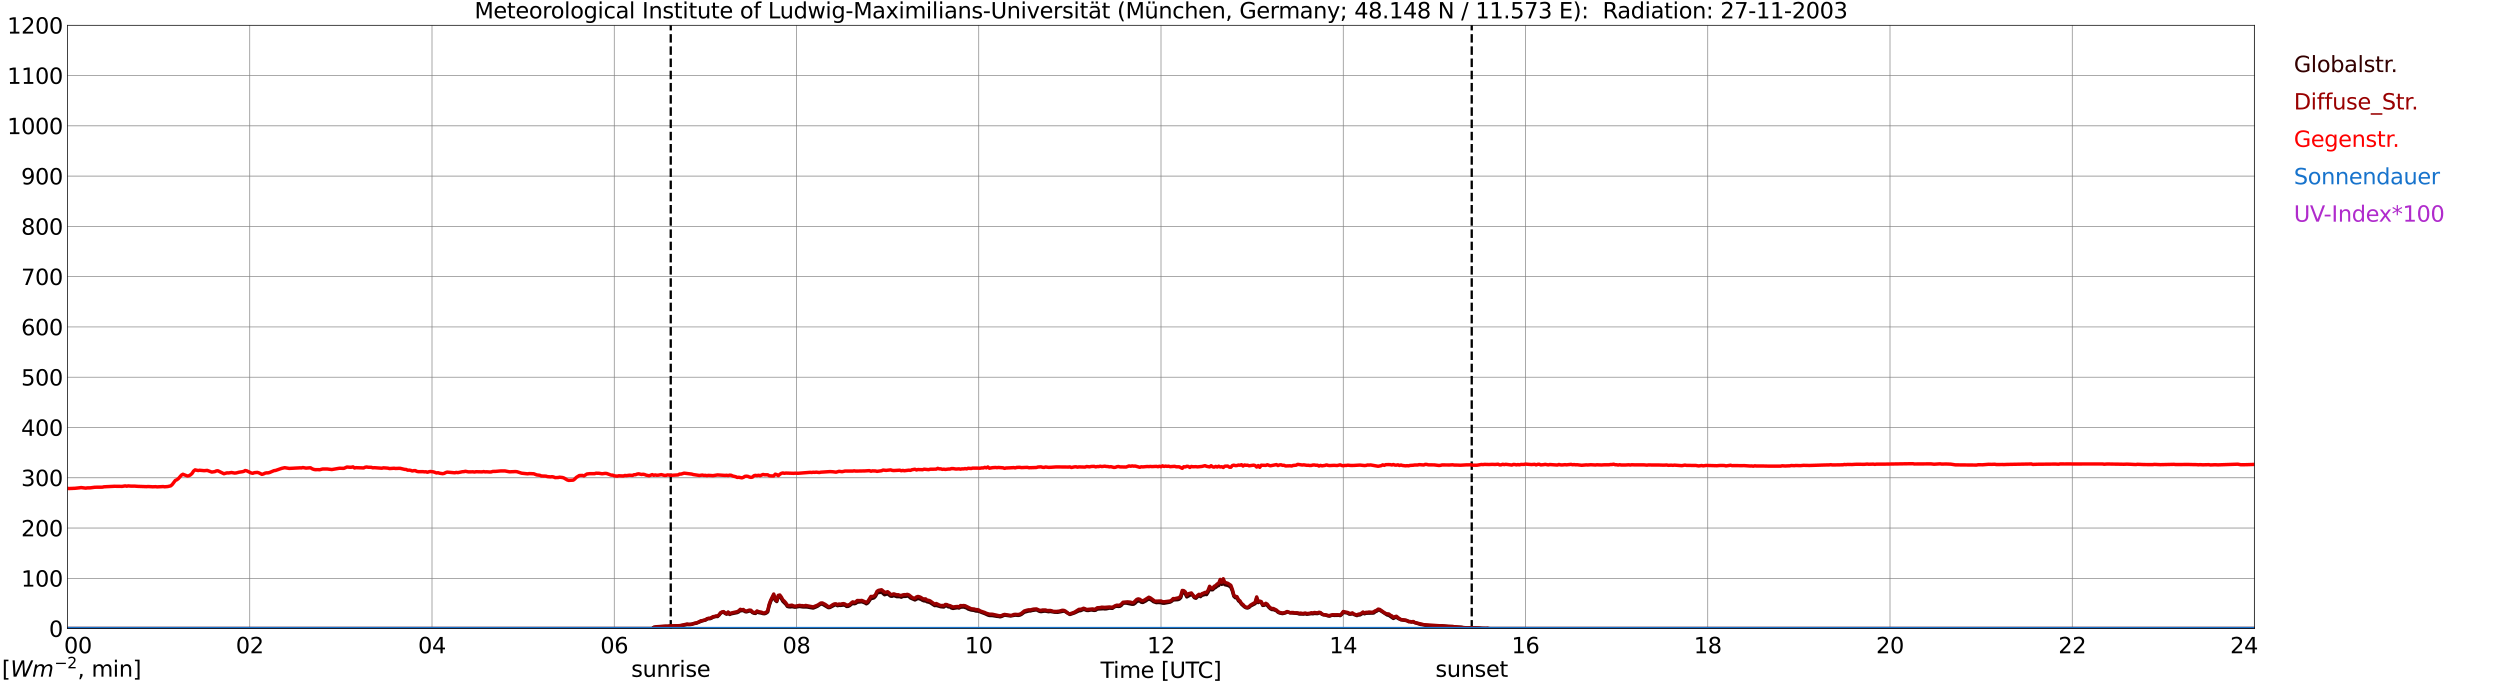 <?xml version="1.0" encoding="utf-8" standalone="no"?>
<!DOCTYPE svg PUBLIC "-//W3C//DTD SVG 1.1//EN"
  "http://www.w3.org/Graphics/SVG/1.1/DTD/svg11.dtd">
<svg xmlns:xlink="http://www.w3.org/1999/xlink" width="1085.4pt" height="296.64pt" viewBox="0 0 1085.4 296.64" xmlns="http://www.w3.org/2000/svg" version="1.1">
 <defs>
  <style type="text/css">*{stroke-linejoin: round; stroke-linecap: butt}</style>
 </defs>
 <g id="figure_1">
  <g id="patch_1">
   <path d="M 0 296.64 
L 1085.4 296.64 
L 1085.4 0 
L 0 0 
z
" style="fill: #ffffff"/>
  </g>
  <g id="axes_1">
   <g id="patch_2">
    <path d="M 29.306 272.909 
L 978.814 272.909 
L 978.814 10.976 
L 29.306 10.976 
z
" style="fill: #ffffff"/>
   </g>
   <g id="patch_3">
    <path d="M 978.814 272.909 
L 978.814 272.909 
L 978.814 10.976 
L 978.814 10.976 
z
" clip-path="url(#pb0f8cd8bf1)" style="fill: #d3d3d3; opacity: 0.25; stroke: #d3d3d3; stroke-linejoin: miter"/>
   </g>
   <g id="matplotlib.axis_1">
    <g id="xtick_1">
     <g id="line2d_1">
      <path d="M 29.306 272.909 
L 29.306 10.976 
" clip-path="url(#pb0f8cd8bf1)" style="fill: none; stroke: #808080; stroke-width: 0.3; stroke-linecap: square"/>
     </g>
     <g id="line2d_2"/>
     <g id="text_1">
      <!--    00 -->
      <g transform="translate(18.733 283.627) scale(0.095 -0.095)">
       <defs>
        <path id="DejaVuSans-20" transform="scale(0.016)"/>
        <path id="DejaVuSans-30" d="M 2034 4250 
Q 1547 4250 1301 3770 
Q 1056 3291 1056 2328 
Q 1056 1369 1301 889 
Q 1547 409 2034 409 
Q 2525 409 2770 889 
Q 3016 1369 3016 2328 
Q 3016 3291 2770 3770 
Q 2525 4250 2034 4250 
z
M 2034 4750 
Q 2819 4750 3233 4129 
Q 3647 3509 3647 2328 
Q 3647 1150 3233 529 
Q 2819 -91 2034 -91 
Q 1250 -91 836 529 
Q 422 1150 422 2328 
Q 422 3509 836 4129 
Q 1250 4750 2034 4750 
z
" transform="scale(0.016)"/>
       </defs>
       <use xlink:href="#DejaVuSans-20"/>
       <use xlink:href="#DejaVuSans-20" transform="translate(31.787 0)"/>
       <use xlink:href="#DejaVuSans-20" transform="translate(63.574 0)"/>
       <use xlink:href="#DejaVuSans-30" transform="translate(95.361 0)"/>
       <use xlink:href="#DejaVuSans-30" transform="translate(158.984 0)"/>
      </g>
     </g>
    </g>
    <g id="xtick_2">
     <g id="line2d_3">
      <path d="M 108.431 272.909 
L 108.431 10.976 
" clip-path="url(#pb0f8cd8bf1)" style="fill: none; stroke: #808080; stroke-width: 0.3; stroke-linecap: square"/>
     </g>
     <g id="line2d_4"/>
     <g id="text_2">
      <!-- 02 -->
      <g transform="translate(102.387 283.627) scale(0.095 -0.095)">
       <defs>
        <path id="DejaVuSans-32" d="M 1228 531 
L 3431 531 
L 3431 0 
L 469 0 
L 469 531 
Q 828 903 1448 1529 
Q 2069 2156 2228 2338 
Q 2531 2678 2651 2914 
Q 2772 3150 2772 3378 
Q 2772 3750 2511 3984 
Q 2250 4219 1831 4219 
Q 1534 4219 1204 4116 
Q 875 4013 500 3803 
L 500 4441 
Q 881 4594 1212 4672 
Q 1544 4750 1819 4750 
Q 2544 4750 2975 4387 
Q 3406 4025 3406 3419 
Q 3406 3131 3298 2873 
Q 3191 2616 2906 2266 
Q 2828 2175 2409 1742 
Q 1991 1309 1228 531 
z
" transform="scale(0.016)"/>
       </defs>
       <use xlink:href="#DejaVuSans-30"/>
       <use xlink:href="#DejaVuSans-32" transform="translate(63.623 0)"/>
      </g>
     </g>
    </g>
    <g id="xtick_3">
     <g id="line2d_5">
      <path d="M 187.557 272.909 
L 187.557 10.976 
" clip-path="url(#pb0f8cd8bf1)" style="fill: none; stroke: #808080; stroke-width: 0.3; stroke-linecap: square"/>
     </g>
     <g id="line2d_6"/>
     <g id="text_3">
      <!-- 04 -->
      <g transform="translate(181.513 283.627) scale(0.095 -0.095)">
       <defs>
        <path id="DejaVuSans-34" d="M 2419 4116 
L 825 1625 
L 2419 1625 
L 2419 4116 
z
M 2253 4666 
L 3047 4666 
L 3047 1625 
L 3713 1625 
L 3713 1100 
L 3047 1100 
L 3047 0 
L 2419 0 
L 2419 1100 
L 313 1100 
L 313 1709 
L 2253 4666 
z
" transform="scale(0.016)"/>
       </defs>
       <use xlink:href="#DejaVuSans-30"/>
       <use xlink:href="#DejaVuSans-34" transform="translate(63.623 0)"/>
      </g>
     </g>
    </g>
    <g id="xtick_4">
     <g id="line2d_7">
      <path d="M 266.683 272.909 
L 266.683 10.976 
" clip-path="url(#pb0f8cd8bf1)" style="fill: none; stroke: #808080; stroke-width: 0.3; stroke-linecap: square"/>
     </g>
     <g id="line2d_8"/>
     <g id="text_4">
      <!-- 06 -->
      <g transform="translate(260.638 283.627) scale(0.095 -0.095)">
       <defs>
        <path id="DejaVuSans-36" d="M 2113 2584 
Q 1688 2584 1439 2293 
Q 1191 2003 1191 1497 
Q 1191 994 1439 701 
Q 1688 409 2113 409 
Q 2538 409 2786 701 
Q 3034 994 3034 1497 
Q 3034 2003 2786 2293 
Q 2538 2584 2113 2584 
z
M 3366 4563 
L 3366 3988 
Q 3128 4100 2886 4159 
Q 2644 4219 2406 4219 
Q 1781 4219 1451 3797 
Q 1122 3375 1075 2522 
Q 1259 2794 1537 2939 
Q 1816 3084 2150 3084 
Q 2853 3084 3261 2657 
Q 3669 2231 3669 1497 
Q 3669 778 3244 343 
Q 2819 -91 2113 -91 
Q 1303 -91 875 529 
Q 447 1150 447 2328 
Q 447 3434 972 4092 
Q 1497 4750 2381 4750 
Q 2619 4750 2861 4703 
Q 3103 4656 3366 4563 
z
" transform="scale(0.016)"/>
       </defs>
       <use xlink:href="#DejaVuSans-30"/>
       <use xlink:href="#DejaVuSans-36" transform="translate(63.623 0)"/>
      </g>
     </g>
    </g>
    <g id="xtick_5">
     <g id="line2d_9">
      <path d="M 345.808 272.909 
L 345.808 10.976 
" clip-path="url(#pb0f8cd8bf1)" style="fill: none; stroke: #808080; stroke-width: 0.3; stroke-linecap: square"/>
     </g>
     <g id="line2d_10"/>
     <g id="text_5">
      <!-- 08 -->
      <g transform="translate(339.764 283.627) scale(0.095 -0.095)">
       <defs>
        <path id="DejaVuSans-38" d="M 2034 2216 
Q 1584 2216 1326 1975 
Q 1069 1734 1069 1313 
Q 1069 891 1326 650 
Q 1584 409 2034 409 
Q 2484 409 2743 651 
Q 3003 894 3003 1313 
Q 3003 1734 2745 1975 
Q 2488 2216 2034 2216 
z
M 1403 2484 
Q 997 2584 770 2862 
Q 544 3141 544 3541 
Q 544 4100 942 4425 
Q 1341 4750 2034 4750 
Q 2731 4750 3128 4425 
Q 3525 4100 3525 3541 
Q 3525 3141 3298 2862 
Q 3072 2584 2669 2484 
Q 3125 2378 3379 2068 
Q 3634 1759 3634 1313 
Q 3634 634 3220 271 
Q 2806 -91 2034 -91 
Q 1263 -91 848 271 
Q 434 634 434 1313 
Q 434 1759 690 2068 
Q 947 2378 1403 2484 
z
M 1172 3481 
Q 1172 3119 1398 2916 
Q 1625 2713 2034 2713 
Q 2441 2713 2670 2916 
Q 2900 3119 2900 3481 
Q 2900 3844 2670 4047 
Q 2441 4250 2034 4250 
Q 1625 4250 1398 4047 
Q 1172 3844 1172 3481 
z
" transform="scale(0.016)"/>
       </defs>
       <use xlink:href="#DejaVuSans-30"/>
       <use xlink:href="#DejaVuSans-38" transform="translate(63.623 0)"/>
      </g>
     </g>
    </g>
    <g id="xtick_6">
     <g id="line2d_11">
      <path d="M 424.934 272.909 
L 424.934 10.976 
" clip-path="url(#pb0f8cd8bf1)" style="fill: none; stroke: #808080; stroke-width: 0.3; stroke-linecap: square"/>
     </g>
     <g id="line2d_12"/>
     <g id="text_6">
      <!-- 10 -->
      <g transform="translate(418.89 283.627) scale(0.095 -0.095)">
       <defs>
        <path id="DejaVuSans-31" d="M 794 531 
L 1825 531 
L 1825 4091 
L 703 3866 
L 703 4441 
L 1819 4666 
L 2450 4666 
L 2450 531 
L 3481 531 
L 3481 0 
L 794 0 
L 794 531 
z
" transform="scale(0.016)"/>
       </defs>
       <use xlink:href="#DejaVuSans-31"/>
       <use xlink:href="#DejaVuSans-30" transform="translate(63.623 0)"/>
      </g>
     </g>
    </g>
    <g id="xtick_7">
     <g id="line2d_13">
      <path d="M 504.06 272.909 
L 504.06 10.976 
" clip-path="url(#pb0f8cd8bf1)" style="fill: none; stroke: #808080; stroke-width: 0.3; stroke-linecap: square"/>
     </g>
     <g id="line2d_14"/>
     <g id="text_7">
      <!-- 12 -->
      <g transform="translate(498.015 283.627) scale(0.095 -0.095)">
       <use xlink:href="#DejaVuSans-31"/>
       <use xlink:href="#DejaVuSans-32" transform="translate(63.623 0)"/>
      </g>
     </g>
    </g>
    <g id="xtick_8">
     <g id="line2d_15">
      <path d="M 583.185 272.909 
L 583.185 10.976 
" clip-path="url(#pb0f8cd8bf1)" style="fill: none; stroke: #808080; stroke-width: 0.3; stroke-linecap: square"/>
     </g>
     <g id="line2d_16"/>
     <g id="text_8">
      <!-- 14 -->
      <g transform="translate(577.141 283.627) scale(0.095 -0.095)">
       <use xlink:href="#DejaVuSans-31"/>
       <use xlink:href="#DejaVuSans-34" transform="translate(63.623 0)"/>
      </g>
     </g>
    </g>
    <g id="xtick_9">
     <g id="line2d_17">
      <path d="M 662.311 272.909 
L 662.311 10.976 
" clip-path="url(#pb0f8cd8bf1)" style="fill: none; stroke: #808080; stroke-width: 0.3; stroke-linecap: square"/>
     </g>
     <g id="line2d_18"/>
     <g id="text_9">
      <!-- 16 -->
      <g transform="translate(656.267 283.627) scale(0.095 -0.095)">
       <use xlink:href="#DejaVuSans-31"/>
       <use xlink:href="#DejaVuSans-36" transform="translate(63.623 0)"/>
      </g>
     </g>
    </g>
    <g id="xtick_10">
     <g id="line2d_19">
      <path d="M 741.437 272.909 
L 741.437 10.976 
" clip-path="url(#pb0f8cd8bf1)" style="fill: none; stroke: #808080; stroke-width: 0.3; stroke-linecap: square"/>
     </g>
     <g id="line2d_20"/>
     <g id="text_10">
      <!-- 18 -->
      <g transform="translate(735.392 283.627) scale(0.095 -0.095)">
       <use xlink:href="#DejaVuSans-31"/>
       <use xlink:href="#DejaVuSans-38" transform="translate(63.623 0)"/>
      </g>
     </g>
    </g>
    <g id="xtick_11">
     <g id="line2d_21">
      <path d="M 820.562 272.909 
L 820.562 10.976 
" clip-path="url(#pb0f8cd8bf1)" style="fill: none; stroke: #808080; stroke-width: 0.3; stroke-linecap: square"/>
     </g>
     <g id="line2d_22"/>
     <g id="text_11">
      <!-- 20 -->
      <g transform="translate(814.518 283.627) scale(0.095 -0.095)">
       <use xlink:href="#DejaVuSans-32"/>
       <use xlink:href="#DejaVuSans-30" transform="translate(63.623 0)"/>
      </g>
     </g>
    </g>
    <g id="xtick_12">
     <g id="line2d_23">
      <path d="M 899.688 272.909 
L 899.688 10.976 
" clip-path="url(#pb0f8cd8bf1)" style="fill: none; stroke: #808080; stroke-width: 0.3; stroke-linecap: square"/>
     </g>
     <g id="line2d_24"/>
     <g id="text_12">
      <!-- 22 -->
      <g transform="translate(893.644 283.627) scale(0.095 -0.095)">
       <use xlink:href="#DejaVuSans-32"/>
       <use xlink:href="#DejaVuSans-32" transform="translate(63.623 0)"/>
      </g>
     </g>
    </g>
    <g id="xtick_13">
     <g id="line2d_25">
      <path d="M 978.814 272.909 
L 978.814 10.976 
" clip-path="url(#pb0f8cd8bf1)" style="fill: none; stroke: #808080; stroke-width: 0.3; stroke-linecap: square"/>
     </g>
     <g id="line2d_26"/>
     <g id="text_13">
      <!-- 24    -->
      <g transform="translate(968.241 283.627) scale(0.095 -0.095)">
       <use xlink:href="#DejaVuSans-32"/>
       <use xlink:href="#DejaVuSans-34" transform="translate(63.623 0)"/>
       <use xlink:href="#DejaVuSans-20" transform="translate(127.246 0)"/>
       <use xlink:href="#DejaVuSans-20" transform="translate(159.033 0)"/>
       <use xlink:href="#DejaVuSans-20" transform="translate(190.82 0)"/>
      </g>
     </g>
    </g>
    <g id="text_14">
     <!-- Time [UTC] -->
     <g transform="translate(477.806 294.322) scale(0.095 -0.095)">
      <defs>
       <path id="DejaVuSans-54" d="M -19 4666 
L 3928 4666 
L 3928 4134 
L 2272 4134 
L 2272 0 
L 1638 0 
L 1638 4134 
L -19 4134 
L -19 4666 
z
" transform="scale(0.016)"/>
       <path id="DejaVuSans-69" d="M 603 3500 
L 1178 3500 
L 1178 0 
L 603 0 
L 603 3500 
z
M 603 4863 
L 1178 4863 
L 1178 4134 
L 603 4134 
L 603 4863 
z
" transform="scale(0.016)"/>
       <path id="DejaVuSans-6d" d="M 3328 2828 
Q 3544 3216 3844 3400 
Q 4144 3584 4550 3584 
Q 5097 3584 5394 3201 
Q 5691 2819 5691 2113 
L 5691 0 
L 5113 0 
L 5113 2094 
Q 5113 2597 4934 2840 
Q 4756 3084 4391 3084 
Q 3944 3084 3684 2787 
Q 3425 2491 3425 1978 
L 3425 0 
L 2847 0 
L 2847 2094 
Q 2847 2600 2669 2842 
Q 2491 3084 2119 3084 
Q 1678 3084 1418 2786 
Q 1159 2488 1159 1978 
L 1159 0 
L 581 0 
L 581 3500 
L 1159 3500 
L 1159 2956 
Q 1356 3278 1631 3431 
Q 1906 3584 2284 3584 
Q 2666 3584 2933 3390 
Q 3200 3197 3328 2828 
z
" transform="scale(0.016)"/>
       <path id="DejaVuSans-65" d="M 3597 1894 
L 3597 1613 
L 953 1613 
Q 991 1019 1311 708 
Q 1631 397 2203 397 
Q 2534 397 2845 478 
Q 3156 559 3463 722 
L 3463 178 
Q 3153 47 2828 -22 
Q 2503 -91 2169 -91 
Q 1331 -91 842 396 
Q 353 884 353 1716 
Q 353 2575 817 3079 
Q 1281 3584 2069 3584 
Q 2775 3584 3186 3129 
Q 3597 2675 3597 1894 
z
M 3022 2063 
Q 3016 2534 2758 2815 
Q 2500 3097 2075 3097 
Q 1594 3097 1305 2825 
Q 1016 2553 972 2059 
L 3022 2063 
z
" transform="scale(0.016)"/>
       <path id="DejaVuSans-5b" d="M 550 4863 
L 1875 4863 
L 1875 4416 
L 1125 4416 
L 1125 -397 
L 1875 -397 
L 1875 -844 
L 550 -844 
L 550 4863 
z
" transform="scale(0.016)"/>
       <path id="DejaVuSans-55" d="M 556 4666 
L 1191 4666 
L 1191 1831 
Q 1191 1081 1462 751 
Q 1734 422 2344 422 
Q 2950 422 3222 751 
Q 3494 1081 3494 1831 
L 3494 4666 
L 4128 4666 
L 4128 1753 
Q 4128 841 3676 375 
Q 3225 -91 2344 -91 
Q 1459 -91 1007 375 
Q 556 841 556 1753 
L 556 4666 
z
" transform="scale(0.016)"/>
       <path id="DejaVuSans-43" d="M 4122 4306 
L 4122 3641 
Q 3803 3938 3442 4084 
Q 3081 4231 2675 4231 
Q 1875 4231 1450 3742 
Q 1025 3253 1025 2328 
Q 1025 1406 1450 917 
Q 1875 428 2675 428 
Q 3081 428 3442 575 
Q 3803 722 4122 1019 
L 4122 359 
Q 3791 134 3420 21 
Q 3050 -91 2638 -91 
Q 1578 -91 968 557 
Q 359 1206 359 2328 
Q 359 3453 968 4101 
Q 1578 4750 2638 4750 
Q 3056 4750 3426 4639 
Q 3797 4528 4122 4306 
z
" transform="scale(0.016)"/>
       <path id="DejaVuSans-5d" d="M 1947 4863 
L 1947 -844 
L 622 -844 
L 622 -397 
L 1369 -397 
L 1369 4416 
L 622 4416 
L 622 4863 
L 1947 4863 
z
" transform="scale(0.016)"/>
      </defs>
      <use xlink:href="#DejaVuSans-54"/>
      <use xlink:href="#DejaVuSans-69" transform="translate(57.959 0)"/>
      <use xlink:href="#DejaVuSans-6d" transform="translate(85.742 0)"/>
      <use xlink:href="#DejaVuSans-65" transform="translate(183.154 0)"/>
      <use xlink:href="#DejaVuSans-20" transform="translate(244.678 0)"/>
      <use xlink:href="#DejaVuSans-5b" transform="translate(276.465 0)"/>
      <use xlink:href="#DejaVuSans-55" transform="translate(315.479 0)"/>
      <use xlink:href="#DejaVuSans-54" transform="translate(388.672 0)"/>
      <use xlink:href="#DejaVuSans-43" transform="translate(443.881 0)"/>
      <use xlink:href="#DejaVuSans-5d" transform="translate(513.705 0)"/>
     </g>
    </g>
   </g>
   <g id="matplotlib.axis_2">
    <g id="ytick_1">
     <g id="line2d_27">
      <path d="M 29.306 272.909 
L 978.814 272.909 
" clip-path="url(#pb0f8cd8bf1)" style="fill: none; stroke: #808080; stroke-width: 0.3; stroke-linecap: square"/>
     </g>
     <g id="line2d_28"/>
     <g id="text_15">
      <!-- 0 -->
      <g transform="translate(21.261 276.518) scale(0.095 -0.095)">
       <use xlink:href="#DejaVuSans-30"/>
      </g>
     </g>
    </g>
    <g id="ytick_2">
     <g id="line2d_29">
      <path d="M 29.306 251.081 
L 978.814 251.081 
" clip-path="url(#pb0f8cd8bf1)" style="fill: none; stroke: #808080; stroke-width: 0.3; stroke-linecap: square"/>
     </g>
     <g id="line2d_30"/>
     <g id="text_16">
      <!-- 100 -->
      <g transform="translate(9.173 254.69) scale(0.095 -0.095)">
       <use xlink:href="#DejaVuSans-31"/>
       <use xlink:href="#DejaVuSans-30" transform="translate(63.623 0)"/>
       <use xlink:href="#DejaVuSans-30" transform="translate(127.246 0)"/>
      </g>
     </g>
    </g>
    <g id="ytick_3">
     <g id="line2d_31">
      <path d="M 29.306 229.253 
L 978.814 229.253 
" clip-path="url(#pb0f8cd8bf1)" style="fill: none; stroke: #808080; stroke-width: 0.3; stroke-linecap: square"/>
     </g>
     <g id="line2d_32"/>
     <g id="text_17">
      <!-- 200 -->
      <g transform="translate(9.173 232.863) scale(0.095 -0.095)">
       <use xlink:href="#DejaVuSans-32"/>
       <use xlink:href="#DejaVuSans-30" transform="translate(63.623 0)"/>
       <use xlink:href="#DejaVuSans-30" transform="translate(127.246 0)"/>
      </g>
     </g>
    </g>
    <g id="ytick_4">
     <g id="line2d_33">
      <path d="M 29.306 207.426 
L 978.814 207.426 
" clip-path="url(#pb0f8cd8bf1)" style="fill: none; stroke: #808080; stroke-width: 0.3; stroke-linecap: square"/>
     </g>
     <g id="line2d_34"/>
     <g id="text_18">
      <!-- 300 -->
      <g transform="translate(9.173 211.035) scale(0.095 -0.095)">
       <defs>
        <path id="DejaVuSans-33" d="M 2597 2516 
Q 3050 2419 3304 2112 
Q 3559 1806 3559 1356 
Q 3559 666 3084 287 
Q 2609 -91 1734 -91 
Q 1441 -91 1130 -33 
Q 819 25 488 141 
L 488 750 
Q 750 597 1062 519 
Q 1375 441 1716 441 
Q 2309 441 2620 675 
Q 2931 909 2931 1356 
Q 2931 1769 2642 2001 
Q 2353 2234 1838 2234 
L 1294 2234 
L 1294 2753 
L 1863 2753 
Q 2328 2753 2575 2939 
Q 2822 3125 2822 3475 
Q 2822 3834 2567 4026 
Q 2313 4219 1838 4219 
Q 1578 4219 1281 4162 
Q 984 4106 628 3988 
L 628 4550 
Q 988 4650 1302 4700 
Q 1616 4750 1894 4750 
Q 2613 4750 3031 4423 
Q 3450 4097 3450 3541 
Q 3450 3153 3228 2886 
Q 3006 2619 2597 2516 
z
" transform="scale(0.016)"/>
       </defs>
       <use xlink:href="#DejaVuSans-33"/>
       <use xlink:href="#DejaVuSans-30" transform="translate(63.623 0)"/>
       <use xlink:href="#DejaVuSans-30" transform="translate(127.246 0)"/>
      </g>
     </g>
    </g>
    <g id="ytick_5">
     <g id="line2d_35">
      <path d="M 29.306 185.598 
L 978.814 185.598 
" clip-path="url(#pb0f8cd8bf1)" style="fill: none; stroke: #808080; stroke-width: 0.3; stroke-linecap: square"/>
     </g>
     <g id="line2d_36"/>
     <g id="text_19">
      <!-- 400 -->
      <g transform="translate(9.173 189.207) scale(0.095 -0.095)">
       <use xlink:href="#DejaVuSans-34"/>
       <use xlink:href="#DejaVuSans-30" transform="translate(63.623 0)"/>
       <use xlink:href="#DejaVuSans-30" transform="translate(127.246 0)"/>
      </g>
     </g>
    </g>
    <g id="ytick_6">
     <g id="line2d_37">
      <path d="M 29.306 163.77 
L 978.814 163.77 
" clip-path="url(#pb0f8cd8bf1)" style="fill: none; stroke: #808080; stroke-width: 0.3; stroke-linecap: square"/>
     </g>
     <g id="line2d_38"/>
     <g id="text_20">
      <!-- 500 -->
      <g transform="translate(9.173 167.379) scale(0.095 -0.095)">
       <defs>
        <path id="DejaVuSans-35" d="M 691 4666 
L 3169 4666 
L 3169 4134 
L 1269 4134 
L 1269 2991 
Q 1406 3038 1543 3061 
Q 1681 3084 1819 3084 
Q 2600 3084 3056 2656 
Q 3513 2228 3513 1497 
Q 3513 744 3044 326 
Q 2575 -91 1722 -91 
Q 1428 -91 1123 -41 
Q 819 9 494 109 
L 494 744 
Q 775 591 1075 516 
Q 1375 441 1709 441 
Q 2250 441 2565 725 
Q 2881 1009 2881 1497 
Q 2881 1984 2565 2268 
Q 2250 2553 1709 2553 
Q 1456 2553 1204 2497 
Q 953 2441 691 2322 
L 691 4666 
z
" transform="scale(0.016)"/>
       </defs>
       <use xlink:href="#DejaVuSans-35"/>
       <use xlink:href="#DejaVuSans-30" transform="translate(63.623 0)"/>
       <use xlink:href="#DejaVuSans-30" transform="translate(127.246 0)"/>
      </g>
     </g>
    </g>
    <g id="ytick_7">
     <g id="line2d_39">
      <path d="M 29.306 141.942 
L 978.814 141.942 
" clip-path="url(#pb0f8cd8bf1)" style="fill: none; stroke: #808080; stroke-width: 0.3; stroke-linecap: square"/>
     </g>
     <g id="line2d_40"/>
     <g id="text_21">
      <!-- 600 -->
      <g transform="translate(9.173 145.551) scale(0.095 -0.095)">
       <use xlink:href="#DejaVuSans-36"/>
       <use xlink:href="#DejaVuSans-30" transform="translate(63.623 0)"/>
       <use xlink:href="#DejaVuSans-30" transform="translate(127.246 0)"/>
      </g>
     </g>
    </g>
    <g id="ytick_8">
     <g id="line2d_41">
      <path d="M 29.306 120.114 
L 978.814 120.114 
" clip-path="url(#pb0f8cd8bf1)" style="fill: none; stroke: #808080; stroke-width: 0.3; stroke-linecap: square"/>
     </g>
     <g id="line2d_42"/>
     <g id="text_22">
      <!-- 700 -->
      <g transform="translate(9.173 123.724) scale(0.095 -0.095)">
       <defs>
        <path id="DejaVuSans-37" d="M 525 4666 
L 3525 4666 
L 3525 4397 
L 1831 0 
L 1172 0 
L 2766 4134 
L 525 4134 
L 525 4666 
z
" transform="scale(0.016)"/>
       </defs>
       <use xlink:href="#DejaVuSans-37"/>
       <use xlink:href="#DejaVuSans-30" transform="translate(63.623 0)"/>
       <use xlink:href="#DejaVuSans-30" transform="translate(127.246 0)"/>
      </g>
     </g>
    </g>
    <g id="ytick_9">
     <g id="line2d_43">
      <path d="M 29.306 98.287 
L 978.814 98.287 
" clip-path="url(#pb0f8cd8bf1)" style="fill: none; stroke: #808080; stroke-width: 0.3; stroke-linecap: square"/>
     </g>
     <g id="line2d_44"/>
     <g id="text_23">
      <!-- 800 -->
      <g transform="translate(9.173 101.896) scale(0.095 -0.095)">
       <use xlink:href="#DejaVuSans-38"/>
       <use xlink:href="#DejaVuSans-30" transform="translate(63.623 0)"/>
       <use xlink:href="#DejaVuSans-30" transform="translate(127.246 0)"/>
      </g>
     </g>
    </g>
    <g id="ytick_10">
     <g id="line2d_45">
      <path d="M 29.306 76.459 
L 978.814 76.459 
" clip-path="url(#pb0f8cd8bf1)" style="fill: none; stroke: #808080; stroke-width: 0.3; stroke-linecap: square"/>
     </g>
     <g id="line2d_46"/>
     <g id="text_24">
      <!-- 900 -->
      <g transform="translate(9.173 80.068) scale(0.095 -0.095)">
       <defs>
        <path id="DejaVuSans-39" d="M 703 97 
L 703 672 
Q 941 559 1184 500 
Q 1428 441 1663 441 
Q 2288 441 2617 861 
Q 2947 1281 2994 2138 
Q 2813 1869 2534 1725 
Q 2256 1581 1919 1581 
Q 1219 1581 811 2004 
Q 403 2428 403 3163 
Q 403 3881 828 4315 
Q 1253 4750 1959 4750 
Q 2769 4750 3195 4129 
Q 3622 3509 3622 2328 
Q 3622 1225 3098 567 
Q 2575 -91 1691 -91 
Q 1453 -91 1209 -44 
Q 966 3 703 97 
z
M 1959 2075 
Q 2384 2075 2632 2365 
Q 2881 2656 2881 3163 
Q 2881 3666 2632 3958 
Q 2384 4250 1959 4250 
Q 1534 4250 1286 3958 
Q 1038 3666 1038 3163 
Q 1038 2656 1286 2365 
Q 1534 2075 1959 2075 
z
" transform="scale(0.016)"/>
       </defs>
       <use xlink:href="#DejaVuSans-39"/>
       <use xlink:href="#DejaVuSans-30" transform="translate(63.623 0)"/>
       <use xlink:href="#DejaVuSans-30" transform="translate(127.246 0)"/>
      </g>
     </g>
    </g>
    <g id="ytick_11">
     <g id="line2d_47">
      <path d="M 29.306 54.631 
L 978.814 54.631 
" clip-path="url(#pb0f8cd8bf1)" style="fill: none; stroke: #808080; stroke-width: 0.3; stroke-linecap: square"/>
     </g>
     <g id="line2d_48"/>
     <g id="text_25">
      <!-- 1000 -->
      <g transform="translate(3.128 58.24) scale(0.095 -0.095)">
       <use xlink:href="#DejaVuSans-31"/>
       <use xlink:href="#DejaVuSans-30" transform="translate(63.623 0)"/>
       <use xlink:href="#DejaVuSans-30" transform="translate(127.246 0)"/>
       <use xlink:href="#DejaVuSans-30" transform="translate(190.869 0)"/>
      </g>
     </g>
    </g>
    <g id="ytick_12">
     <g id="line2d_49">
      <path d="M 29.306 32.803 
L 978.814 32.803 
" clip-path="url(#pb0f8cd8bf1)" style="fill: none; stroke: #808080; stroke-width: 0.3; stroke-linecap: square"/>
     </g>
     <g id="line2d_50"/>
     <g id="text_26">
      <!-- 1100 -->
      <g transform="translate(3.128 36.413) scale(0.095 -0.095)">
       <use xlink:href="#DejaVuSans-31"/>
       <use xlink:href="#DejaVuSans-31" transform="translate(63.623 0)"/>
       <use xlink:href="#DejaVuSans-30" transform="translate(127.246 0)"/>
       <use xlink:href="#DejaVuSans-30" transform="translate(190.869 0)"/>
      </g>
     </g>
    </g>
    <g id="ytick_13">
     <g id="line2d_51">
      <path d="M 29.306 10.976 
L 978.814 10.976 
" clip-path="url(#pb0f8cd8bf1)" style="fill: none; stroke: #808080; stroke-width: 0.3; stroke-linecap: square"/>
     </g>
     <g id="line2d_52"/>
     <g id="text_27">
      <!-- 1200 -->
      <g transform="translate(3.128 14.585) scale(0.095 -0.095)">
       <use xlink:href="#DejaVuSans-31"/>
       <use xlink:href="#DejaVuSans-32" transform="translate(63.623 0)"/>
       <use xlink:href="#DejaVuSans-30" transform="translate(127.246 0)"/>
       <use xlink:href="#DejaVuSans-30" transform="translate(190.869 0)"/>
      </g>
     </g>
    </g>
   </g>
   <g id="line2d_53">
    <path d="M 291.212 272.909 
L 291.212 10.976 
" clip-path="url(#pb0f8cd8bf1)" style="fill: none; stroke-dasharray: 3.7,1.6; stroke-dashoffset: 0; stroke: #000000"/>
   </g>
   <g id="line2d_54">
    <path d="M 638.969 272.909 
L 638.969 10.976 
" clip-path="url(#pb0f8cd8bf1)" style="fill: none; stroke-dasharray: 3.7,1.6; stroke-dashoffset: 0; stroke: #000000"/>
   </g>
   <g id="line2d_55">
    <path d="M 29.306 272.909 
L 283.167 272.909 
L 283.827 272.376 
L 285.145 272.171 
L 293.058 271.761 
L 294.377 271.761 
L 295.696 271.638 
L 298.333 271.147 
L 299.652 271.147 
L 300.311 271.067 
L 300.971 270.778 
L 302.289 270.573 
L 304.927 269.51 
L 306.246 269.222 
L 306.905 268.814 
L 307.564 268.567 
L 308.224 268.609 
L 308.883 268.362 
L 309.543 267.954 
L 310.861 267.626 
L 311.521 267.666 
L 312.18 267.052 
L 312.839 266.234 
L 313.499 265.865 
L 314.158 265.782 
L 314.818 266.315 
L 315.477 266.642 
L 316.136 265.906 
L 316.796 266.766 
L 317.455 266.478 
L 320.093 265.946 
L 320.752 265.618 
L 321.411 265.086 
L 322.071 265.127 
L 322.73 265.005 
L 323.39 265.496 
L 324.049 265.66 
L 325.368 265.249 
L 326.027 265.332 
L 326.686 265.946 
L 327.346 266.234 
L 328.005 266.315 
L 328.665 265.66 
L 329.324 265.946 
L 330.643 266.192 
L 331.302 266.398 
L 331.961 266.437 
L 332.621 266.192 
L 333.28 265.701 
L 333.94 262.958 
L 334.599 261.074 
L 335.918 258.575 
L 336.577 260.583 
L 337.236 261.155 
L 337.896 258.943 
L 338.555 258.943 
L 339.215 259.845 
L 339.874 261.032 
L 341.193 262.342 
L 341.852 263.285 
L 342.512 263.449 
L 343.171 263.49 
L 343.83 263.366 
L 345.149 263.612 
L 347.127 263.285 
L 348.446 263.49 
L 350.424 263.529 
L 353.062 263.981 
L 354.38 263.449 
L 355.04 263.121 
L 355.699 262.63 
L 356.359 262.303 
L 357.018 262.261 
L 359.655 263.818 
L 360.315 263.735 
L 362.293 262.711 
L 362.952 262.547 
L 363.612 262.958 
L 364.271 262.794 
L 364.93 262.833 
L 366.249 262.669 
L 366.909 262.794 
L 367.568 263.285 
L 368.227 263.243 
L 368.887 262.916 
L 370.206 261.892 
L 370.865 262.137 
L 371.524 261.934 
L 372.184 261.443 
L 374.162 261.237 
L 375.481 261.729 
L 376.14 262.137 
L 376.799 261.729 
L 378.118 259.803 
L 378.777 259.762 
L 379.437 259.557 
L 380.096 258.863 
L 380.756 257.592 
L 381.415 257.182 
L 382.074 257.223 
L 382.734 256.937 
L 383.393 257.673 
L 384.053 258.206 
L 385.371 257.797 
L 386.69 258.821 
L 387.349 258.863 
L 388.009 258.533 
L 389.328 259.026 
L 390.646 259.026 
L 391.306 259.271 
L 391.965 258.943 
L 393.284 258.902 
L 393.943 258.738 
L 394.603 258.943 
L 395.262 259.598 
L 397.24 260.458 
L 398.559 259.762 
L 399.878 260.214 
L 400.537 260.622 
L 401.196 260.869 
L 401.856 260.869 
L 402.515 261.277 
L 403.175 261.401 
L 403.834 261.646 
L 405.812 262.916 
L 406.471 262.833 
L 408.45 263.407 
L 409.768 263.529 
L 410.428 263.038 
L 411.087 263.038 
L 411.746 263.49 
L 412.406 263.49 
L 413.065 263.94 
L 413.725 264.145 
L 415.703 263.818 
L 416.362 263.981 
L 417.022 263.612 
L 418.34 263.529 
L 419.659 263.94 
L 420.318 264.389 
L 421.637 264.841 
L 422.956 265.005 
L 423.615 265.249 
L 424.934 265.374 
L 426.253 265.906 
L 427.572 266.398 
L 428.89 267.011 
L 429.55 267.216 
L 430.869 267.258 
L 432.847 267.585 
L 433.506 267.626 
L 434.165 267.79 
L 434.825 267.626 
L 436.144 267.052 
L 438.781 267.421 
L 440.1 267.175 
L 440.759 267.052 
L 442.078 267.175 
L 442.737 267.052 
L 443.397 266.766 
L 444.716 265.782 
L 446.694 265.249 
L 447.353 265.249 
L 448.012 265.046 
L 449.991 264.758 
L 451.309 265.413 
L 451.969 265.538 
L 453.287 265.332 
L 453.947 265.332 
L 455.266 265.577 
L 455.925 265.455 
L 457.903 265.782 
L 459.222 265.824 
L 460.541 265.577 
L 461.859 265.291 
L 462.519 265.538 
L 464.497 266.766 
L 466.475 266.109 
L 468.453 265.169 
L 469.113 265.127 
L 470.431 264.553 
L 471.091 264.717 
L 471.75 265.005 
L 472.409 265.046 
L 473.728 264.8 
L 475.047 265.005 
L 475.706 264.922 
L 476.366 264.431 
L 479.003 264.267 
L 479.663 264.35 
L 480.322 264.309 
L 481.641 264.021 
L 482.96 264.103 
L 483.619 263.612 
L 484.278 263.285 
L 484.938 263.202 
L 485.597 263.285 
L 486.256 263.202 
L 486.916 262.711 
L 487.575 261.892 
L 488.894 261.809 
L 491.532 262.342 
L 492.191 262.303 
L 492.85 261.851 
L 493.51 261.155 
L 494.169 260.91 
L 494.828 260.869 
L 495.488 261.443 
L 496.147 261.565 
L 497.466 260.869 
L 498.125 260.377 
L 498.785 260.089 
L 499.444 260.295 
L 500.103 260.663 
L 500.763 261.196 
L 502.082 261.646 
L 502.741 261.565 
L 504.06 261.646 
L 504.719 261.851 
L 505.379 261.892 
L 508.016 261.401 
L 508.675 261.032 
L 509.335 260.458 
L 511.313 260.336 
L 511.972 260.131 
L 512.632 259.476 
L 513.291 257.182 
L 513.95 257.306 
L 514.61 257.797 
L 515.269 259.149 
L 517.247 258.042 
L 517.907 258.575 
L 518.566 259.517 
L 519.226 259.723 
L 520.544 258.452 
L 521.204 259.026 
L 521.863 258.411 
L 522.522 258.289 
L 523.182 258.042 
L 523.841 258.125 
L 524.501 257.101 
L 525.16 255.462 
L 525.819 256.036 
L 526.479 256.036 
L 527.138 255.381 
L 527.797 255.012 
L 528.457 254.438 
L 529.116 254.194 
L 529.776 252.554 
L 530.435 253.703 
L 531.094 252.146 
L 531.754 253.825 
L 533.073 254.152 
L 533.732 254.438 
L 534.391 254.971 
L 535.051 256.569 
L 535.71 258.902 
L 536.369 259.517 
L 537.029 259.557 
L 537.688 260.827 
L 538.348 261.36 
L 539.007 262.303 
L 540.326 263.49 
L 540.985 263.857 
L 541.644 263.981 
L 542.304 263.693 
L 542.963 263.08 
L 544.941 262.056 
L 545.601 259.762 
L 546.26 261.606 
L 546.919 261.196 
L 547.579 261.565 
L 548.238 262.833 
L 548.898 262.752 
L 549.557 262.425 
L 550.216 262.833 
L 550.876 263.654 
L 551.535 264.267 
L 552.195 264.636 
L 552.854 264.636 
L 554.173 265.169 
L 554.832 265.782 
L 555.491 266.109 
L 556.81 266.398 
L 558.129 266.07 
L 558.788 265.701 
L 559.448 265.782 
L 560.107 266.029 
L 563.404 266.315 
L 564.063 266.561 
L 566.042 266.601 
L 566.701 266.437 
L 567.36 266.684 
L 569.338 266.398 
L 569.998 266.478 
L 570.657 266.315 
L 571.976 266.398 
L 572.635 266.151 
L 573.295 266.151 
L 573.954 266.684 
L 574.613 266.93 
L 575.273 266.969 
L 576.592 267.38 
L 577.251 267.502 
L 577.91 267.216 
L 578.57 267.094 
L 579.229 267.175 
L 581.207 267.133 
L 581.867 267.258 
L 582.526 266.725 
L 583.185 265.782 
L 583.845 265.987 
L 584.504 266.029 
L 585.164 266.234 
L 585.823 266.642 
L 586.482 266.642 
L 587.142 266.356 
L 587.801 266.766 
L 589.12 267.258 
L 589.779 266.969 
L 590.439 266.969 
L 591.757 266.192 
L 592.417 266.478 
L 593.076 266.234 
L 596.373 266.151 
L 597.032 265.618 
L 597.692 265.332 
L 598.351 264.841 
L 599.011 264.881 
L 602.307 267.011 
L 602.967 267.133 
L 604.945 268.486 
L 605.604 268.157 
L 606.264 267.954 
L 606.923 268.445 
L 608.242 269.058 
L 610.879 269.469 
L 611.539 269.838 
L 612.198 269.877 
L 612.858 270.041 
L 613.517 269.918 
L 614.176 270.287 
L 616.814 271.106 
L 618.133 271.27 
L 618.792 271.475 
L 620.77 271.68 
L 626.045 271.721 
L 628.683 272.007 
L 630.661 272.007 
L 632.639 272.293 
L 633.958 272.293 
L 635.276 272.457 
L 637.255 272.621 
L 638.573 272.581 
L 640.552 272.621 
L 641.87 272.662 
L 643.848 272.826 
L 645.167 272.909 
L 645.827 272.826 
L 647.145 272.909 
L 978.154 272.909 
L 978.154 272.909 
" clip-path="url(#pb0f8cd8bf1)" style="fill: none; stroke: #330000; stroke-width: 1.5; stroke-linecap: square"/>
   </g>
   <g id="line2d_56">
    <path d="M 29.306 272.909 
L 283.167 272.909 
L 283.827 272.391 
L 285.145 272.097 
L 289.102 271.846 
L 289.761 271.929 
L 291.08 271.719 
L 292.399 271.719 
L 295.036 271.636 
L 296.355 271.383 
L 298.333 270.922 
L 298.992 271.091 
L 300.311 271.005 
L 301.63 270.586 
L 302.949 270.25 
L 304.267 269.536 
L 304.927 269.453 
L 306.246 269.117 
L 306.905 268.655 
L 307.564 268.445 
L 308.224 268.404 
L 308.883 268.15 
L 309.543 267.731 
L 310.202 267.648 
L 310.861 267.439 
L 311.521 267.395 
L 312.18 266.935 
L 312.839 266.011 
L 313.499 265.675 
L 314.158 265.548 
L 314.818 266.094 
L 315.477 266.43 
L 316.136 265.717 
L 316.796 266.513 
L 317.455 266.136 
L 320.093 265.548 
L 320.752 265.171 
L 321.411 264.542 
L 322.071 264.752 
L 322.73 264.625 
L 323.39 265.171 
L 324.049 265.297 
L 325.368 264.876 
L 326.027 264.961 
L 326.686 265.675 
L 327.346 265.885 
L 328.005 265.968 
L 328.665 265.256 
L 329.324 265.548 
L 330.643 265.802 
L 331.302 266.136 
L 331.961 266.094 
L 332.621 265.802 
L 333.28 265.256 
L 333.94 262.401 
L 334.599 260.596 
L 335.918 257.909 
L 336.577 260.05 
L 337.236 260.805 
L 337.896 258.496 
L 338.555 258.328 
L 339.215 259.21 
L 339.874 260.428 
L 340.533 261.015 
L 341.193 261.77 
L 341.852 262.779 
L 342.512 262.947 
L 343.83 262.737 
L 344.49 263.03 
L 345.149 263.198 
L 346.468 262.947 
L 347.127 262.82 
L 347.787 262.947 
L 348.446 262.947 
L 349.105 263.073 
L 349.765 262.861 
L 353.062 263.492 
L 355.04 262.693 
L 356.359 261.814 
L 357.018 261.77 
L 358.337 262.442 
L 359.655 263.407 
L 360.315 263.366 
L 361.634 262.484 
L 362.293 262.191 
L 362.952 262.148 
L 363.612 262.528 
L 364.271 262.233 
L 364.93 262.359 
L 365.59 262.148 
L 366.249 262.065 
L 366.909 262.274 
L 367.568 262.779 
L 368.887 262.484 
L 369.546 261.814 
L 370.206 261.31 
L 370.865 261.519 
L 371.524 261.31 
L 372.184 260.722 
L 373.502 260.764 
L 374.162 260.679 
L 376.14 261.519 
L 376.799 261.056 
L 378.118 258.959 
L 378.777 259 
L 379.437 258.791 
L 380.096 258.203 
L 380.756 256.734 
L 381.415 256.313 
L 382.734 256.062 
L 384.053 257.112 
L 384.712 257.154 
L 385.371 256.903 
L 386.031 257.405 
L 386.69 258.118 
L 387.349 258.077 
L 388.009 257.826 
L 389.328 258.245 
L 389.987 258.203 
L 390.646 258.496 
L 391.306 258.54 
L 391.965 258.286 
L 392.624 258.162 
L 393.284 258.203 
L 393.943 258.035 
L 394.603 258.286 
L 395.921 259.336 
L 396.581 259.672 
L 397.24 259.714 
L 397.899 259.168 
L 398.559 258.959 
L 399.218 259.127 
L 399.878 259.419 
L 400.537 259.923 
L 401.196 260.05 
L 401.856 260.009 
L 402.515 260.596 
L 403.175 260.637 
L 403.834 260.89 
L 405.812 262.316 
L 406.471 262.023 
L 407.79 262.652 
L 408.45 262.947 
L 409.109 262.861 
L 409.768 262.947 
L 410.428 262.442 
L 411.087 262.484 
L 411.746 262.82 
L 412.406 262.947 
L 413.725 263.534 
L 415.043 263.366 
L 415.703 263.324 
L 416.362 263.492 
L 417.022 262.905 
L 417.681 262.988 
L 418.34 262.905 
L 419 262.988 
L 421.637 264.289 
L 422.956 264.416 
L 423.615 264.667 
L 424.275 264.667 
L 424.934 264.835 
L 425.593 265.256 
L 427.572 265.926 
L 428.231 266.262 
L 429.55 266.64 
L 430.869 266.681 
L 433.506 267.271 
L 434.165 267.354 
L 434.825 267.271 
L 435.484 266.935 
L 436.144 266.766 
L 438.781 267.186 
L 439.44 267.103 
L 440.1 266.808 
L 440.759 266.725 
L 442.078 266.808 
L 442.737 266.64 
L 443.397 266.347 
L 444.716 265.256 
L 446.034 264.876 
L 446.694 264.752 
L 447.353 264.793 
L 448.672 264.457 
L 449.991 264.374 
L 451.309 264.961 
L 451.969 265.003 
L 452.628 264.835 
L 453.947 264.835 
L 454.606 265.088 
L 455.925 265.044 
L 456.584 265.171 
L 457.244 265.422 
L 458.563 265.466 
L 459.881 265.339 
L 461.2 264.961 
L 461.859 265.003 
L 462.519 265.297 
L 463.838 266.347 
L 464.497 266.513 
L 466.475 265.802 
L 468.453 264.542 
L 469.113 264.542 
L 469.772 264.374 
L 470.431 264.079 
L 471.091 264.289 
L 471.75 264.625 
L 474.388 264.374 
L 475.047 264.542 
L 475.706 264.374 
L 476.366 263.87 
L 477.685 263.785 
L 478.344 263.619 
L 479.663 263.702 
L 481.641 263.534 
L 482.96 263.66 
L 484.278 262.947 
L 484.938 262.737 
L 485.597 262.82 
L 486.256 262.693 
L 486.916 262.191 
L 487.575 261.478 
L 489.553 261.31 
L 490.872 261.436 
L 491.532 261.687 
L 492.191 261.561 
L 493.51 260.26 
L 494.169 260.009 
L 494.828 260.177 
L 495.488 260.679 
L 496.147 260.847 
L 496.807 260.554 
L 498.785 259.295 
L 499.444 259.587 
L 501.422 261.015 
L 504.06 260.932 
L 504.719 261.224 
L 505.379 261.268 
L 508.016 260.932 
L 508.675 260.554 
L 509.335 259.882 
L 509.994 259.923 
L 511.972 259.463 
L 512.632 258.708 
L 513.291 256.357 
L 513.95 256.44 
L 514.61 256.985 
L 515.269 258.413 
L 515.929 257.782 
L 517.247 257.448 
L 518.566 259.127 
L 519.226 259.21 
L 519.885 258.54 
L 520.544 258.035 
L 521.204 258.413 
L 521.863 257.741 
L 522.522 257.531 
L 523.182 257.195 
L 523.841 257.236 
L 524.501 256.272 
L 525.16 254.552 
L 525.819 255.265 
L 526.479 255.433 
L 527.138 254.552 
L 527.797 254.216 
L 528.457 253.543 
L 529.116 253.207 
L 529.776 251.57 
L 530.435 252.788 
L 531.094 251.277 
L 531.754 252.829 
L 533.073 253.251 
L 534.391 254.13 
L 535.051 255.936 
L 535.71 258.496 
L 536.369 258.917 
L 537.029 259.042 
L 537.688 260.345 
L 538.348 260.89 
L 539.007 261.982 
L 539.666 262.484 
L 540.326 263.239 
L 540.985 263.619 
L 541.644 263.702 
L 542.304 263.324 
L 542.963 262.693 
L 544.941 261.519 
L 545.601 259.168 
L 546.26 261.183 
L 546.919 260.973 
L 547.579 261.183 
L 548.238 262.484 
L 548.898 262.359 
L 549.557 261.938 
L 550.216 262.316 
L 550.876 263.239 
L 551.535 263.87 
L 552.195 264.206 
L 552.854 264.206 
L 554.173 264.876 
L 554.832 265.466 
L 555.491 265.885 
L 556.81 266.136 
L 557.47 266.053 
L 558.129 265.843 
L 558.788 265.507 
L 560.107 266.053 
L 560.766 265.926 
L 561.426 265.926 
L 562.085 266.136 
L 562.745 266.053 
L 563.404 266.094 
L 564.063 266.262 
L 564.723 266.179 
L 565.382 266.347 
L 566.042 266.304 
L 566.701 266.136 
L 567.36 266.389 
L 568.679 266.262 
L 569.338 266.011 
L 569.998 266.136 
L 570.657 265.926 
L 571.976 266.094 
L 572.635 265.802 
L 573.295 265.968 
L 573.954 266.557 
L 574.613 266.849 
L 575.932 267.017 
L 576.592 267.227 
L 577.251 267.227 
L 578.57 266.893 
L 579.889 266.935 
L 580.548 266.893 
L 581.867 267.017 
L 582.526 266.43 
L 583.185 265.507 
L 585.164 265.926 
L 585.823 266.262 
L 586.482 266.347 
L 587.142 266.094 
L 587.801 266.598 
L 589.12 266.976 
L 589.779 266.64 
L 590.439 266.557 
L 591.098 266.221 
L 591.757 265.717 
L 592.417 266.136 
L 593.076 265.843 
L 593.736 265.843 
L 594.395 265.717 
L 595.714 265.843 
L 596.373 265.634 
L 597.032 265.212 
L 597.692 264.961 
L 598.351 264.457 
L 599.011 264.584 
L 600.989 265.968 
L 601.648 266.347 
L 602.307 266.513 
L 602.967 266.557 
L 603.626 267.103 
L 604.286 267.395 
L 604.945 268.026 
L 605.604 267.731 
L 606.264 267.563 
L 607.582 268.613 
L 608.242 268.991 
L 610.22 269.242 
L 610.879 269.453 
L 611.539 269.873 
L 612.198 269.873 
L 612.858 270.041 
L 613.517 269.831 
L 614.176 270.25 
L 618.133 271.215 
L 619.451 271.3 
L 632.639 272.182 
L 633.958 272.391 
L 634.617 272.391 
L 635.276 272.516 
L 637.255 272.601 
L 638.573 272.601 
L 642.53 272.684 
L 643.189 272.769 
L 645.167 272.728 
L 645.827 272.728 
L 646.486 272.909 
L 978.154 272.909 
L 978.154 272.909 
" clip-path="url(#pb0f8cd8bf1)" style="fill: none; stroke: #990000; stroke-width: 1.5; stroke-linecap: square"/>
   </g>
   <g id="line2d_57">
    <path d="M 29.306 212.02 
L 29.965 212.105 
L 32.603 211.992 
L 34.581 211.778 
L 35.24 211.686 
L 37.218 211.931 
L 37.878 211.824 
L 39.197 211.8 
L 41.175 211.547 
L 42.493 211.523 
L 44.472 211.509 
L 45.131 211.35 
L 49.747 211.125 
L 53.043 211.169 
L 54.362 210.949 
L 55.022 211.095 
L 55.681 210.962 
L 57 211.069 
L 58.319 211.045 
L 59.637 211.149 
L 63.594 211.289 
L 64.253 211.234 
L 65.572 211.298 
L 66.231 211.35 
L 67.55 211.293 
L 68.209 211.381 
L 70.847 211.252 
L 71.506 211.344 
L 72.825 211.241 
L 74.144 210.931 
L 74.803 210.333 
L 76.122 208.571 
L 76.781 208.288 
L 77.441 207.794 
L 78.759 206.288 
L 79.419 205.902 
L 81.397 206.679 
L 82.056 206.539 
L 82.716 206.144 
L 83.375 205.551 
L 84.034 204.538 
L 84.694 204.003 
L 86.013 204.289 
L 86.672 204.173 
L 88.65 204.352 
L 89.969 204.23 
L 91.947 204.955 
L 93.266 204.76 
L 93.925 204.45 
L 94.584 204.385 
L 97.222 205.679 
L 98.541 205.293 
L 99.2 205.35 
L 100.519 205.142 
L 101.838 205.391 
L 102.497 205.339 
L 103.816 205.005 
L 105.135 204.815 
L 105.794 204.664 
L 106.453 204.293 
L 107.113 204.42 
L 109.091 205.356 
L 109.75 205.489 
L 110.41 205.221 
L 111.728 205.096 
L 112.388 205.284 
L 113.707 205.937 
L 114.366 205.773 
L 115.025 205.448 
L 115.685 205.291 
L 116.344 205.304 
L 117.003 205.16 
L 118.982 204.333 
L 119.641 204.254 
L 122.278 203.348 
L 123.597 203.056 
L 125.575 203.368 
L 130.191 203.123 
L 130.85 203.152 
L 131.51 202.992 
L 132.829 203.239 
L 134.807 203.084 
L 135.466 203.49 
L 136.125 203.765 
L 136.785 203.903 
L 138.104 203.896 
L 138.763 203.942 
L 140.082 203.617 
L 142.06 203.619 
L 144.038 203.859 
L 147.335 203.3 
L 149.313 203.337 
L 150.632 202.763 
L 151.951 202.87 
L 152.61 202.853 
L 153.269 202.7 
L 153.929 203.182 
L 154.588 203.043 
L 157.885 203.167 
L 158.544 202.855 
L 159.204 202.75 
L 159.863 202.872 
L 161.182 202.892 
L 161.841 203.117 
L 162.501 203.051 
L 165.798 203.285 
L 166.457 203.115 
L 168.435 203.256 
L 169.094 203.433 
L 171.073 203.294 
L 171.732 203.39 
L 173.051 203.333 
L 173.71 203.326 
L 175.688 203.787 
L 176.348 203.824 
L 177.007 204.145 
L 177.666 204.103 
L 178.326 204.228 
L 178.985 204.477 
L 179.645 204.339 
L 180.304 204.319 
L 180.963 204.658 
L 181.623 204.782 
L 183.601 204.765 
L 184.26 204.863 
L 184.92 204.815 
L 185.579 205.046 
L 186.238 204.811 
L 186.898 204.701 
L 188.217 204.872 
L 189.535 205.341 
L 190.195 205.232 
L 190.854 205.457 
L 192.173 205.651 
L 192.832 205.531 
L 193.492 205.179 
L 194.151 204.97 
L 197.448 205.265 
L 198.107 205.094 
L 198.767 205.21 
L 200.085 204.946 
L 200.745 204.802 
L 201.404 204.778 
L 202.063 204.618 
L 203.382 204.876 
L 205.36 204.841 
L 206.02 204.946 
L 206.679 204.802 
L 209.317 204.872 
L 209.976 204.745 
L 210.635 204.874 
L 211.295 204.824 
L 212.614 204.928 
L 213.273 204.887 
L 213.932 204.682 
L 215.251 204.649 
L 217.229 204.472 
L 219.207 204.455 
L 221.186 204.845 
L 223.823 204.741 
L 224.482 204.806 
L 226.461 205.444 
L 229.098 205.723 
L 229.757 205.603 
L 231.736 205.695 
L 233.054 206.199 
L 234.373 206.36 
L 235.033 206.653 
L 237.011 206.716 
L 237.67 206.926 
L 238.989 207.039 
L 239.648 206.961 
L 240.308 207.076 
L 240.967 207.353 
L 242.286 207.329 
L 242.945 207.177 
L 244.264 207.334 
L 244.923 207.567 
L 246.242 208.358 
L 246.901 208.569 
L 248.88 208.458 
L 249.539 207.971 
L 250.198 207.288 
L 251.517 206.456 
L 252.836 206.404 
L 253.495 206.62 
L 254.814 205.791 
L 256.133 205.636 
L 258.111 205.657 
L 258.77 205.45 
L 260.089 205.483 
L 261.408 205.695 
L 262.726 205.522 
L 263.386 205.566 
L 265.364 206.284 
L 266.023 206.293 
L 266.683 206.594 
L 268.002 206.729 
L 268.661 206.561 
L 270.639 206.657 
L 271.298 206.43 
L 271.958 206.511 
L 273.277 206.319 
L 274.595 206.413 
L 275.255 206.118 
L 275.914 206.103 
L 276.573 205.841 
L 277.233 205.71 
L 278.552 206 
L 279.211 205.902 
L 279.87 206.024 
L 280.53 206.293 
L 281.849 206.563 
L 283.167 206.059 
L 283.827 206.363 
L 284.486 206.19 
L 285.145 206.338 
L 285.805 206.308 
L 287.124 206.066 
L 288.442 206.4 
L 289.102 206.413 
L 289.761 206.199 
L 290.42 206.225 
L 291.08 206.387 
L 294.377 206.192 
L 295.036 205.815 
L 295.696 205.828 
L 297.014 205.426 
L 300.311 205.826 
L 300.971 206.029 
L 302.949 206.323 
L 303.608 206.435 
L 304.927 206.249 
L 305.586 206.411 
L 306.246 206.367 
L 306.905 206.504 
L 307.564 206.376 
L 308.883 206.456 
L 309.543 206.511 
L 311.521 206.192 
L 314.818 206.406 
L 315.477 206.338 
L 316.136 206.472 
L 316.796 206.282 
L 317.455 206.349 
L 318.114 206.662 
L 319.433 206.978 
L 320.093 207.29 
L 320.752 207.201 
L 322.071 207.467 
L 322.73 207.255 
L 323.39 206.819 
L 324.049 206.734 
L 324.708 206.812 
L 325.368 207.105 
L 326.027 207.257 
L 326.686 207.14 
L 327.346 206.535 
L 328.005 206.369 
L 328.665 206.528 
L 329.324 206.319 
L 329.983 206.537 
L 331.302 205.987 
L 331.961 206.14 
L 333.28 206.125 
L 333.94 206.526 
L 334.599 206.614 
L 335.918 206.633 
L 336.577 205.874 
L 337.236 206.048 
L 337.896 206.517 
L 338.555 205.937 
L 339.215 205.52 
L 339.874 205.334 
L 340.533 205.502 
L 341.193 205.385 
L 344.49 205.496 
L 345.149 205.448 
L 346.468 205.485 
L 351.743 205.064 
L 352.402 205.136 
L 353.062 205.02 
L 353.721 205.077 
L 354.38 204.985 
L 355.699 205.151 
L 356.359 205.005 
L 357.677 204.922 
L 360.315 204.745 
L 361.634 204.819 
L 362.952 205.005 
L 364.271 204.627 
L 365.59 204.791 
L 366.909 204.503 
L 370.206 204.522 
L 370.865 204.415 
L 371.524 204.529 
L 375.481 204.453 
L 377.459 204.326 
L 378.118 204.599 
L 378.777 204.431 
L 380.096 204.474 
L 380.756 204.642 
L 382.734 204.378 
L 383.393 204.079 
L 384.712 204.23 
L 386.69 204.007 
L 387.349 204.226 
L 388.009 204.3 
L 390.646 204.136 
L 391.306 204.389 
L 391.965 204.236 
L 392.624 204.376 
L 394.603 204.123 
L 395.262 204.223 
L 395.921 203.951 
L 397.24 203.719 
L 397.899 204.042 
L 398.559 203.846 
L 400.537 203.935 
L 401.196 203.702 
L 403.175 203.907 
L 403.834 203.717 
L 406.471 203.682 
L 407.131 203.337 
L 407.79 203.558 
L 408.45 203.555 
L 409.109 203.782 
L 409.768 203.693 
L 410.428 203.813 
L 411.746 203.645 
L 412.406 203.656 
L 413.065 203.449 
L 413.725 203.435 
L 415.043 203.643 
L 416.362 203.553 
L 417.022 203.693 
L 417.681 203.558 
L 418.34 203.582 
L 419 203.433 
L 419.659 203.582 
L 420.318 203.298 
L 421.637 203.414 
L 422.297 203.23 
L 425.593 203.27 
L 426.253 203.141 
L 426.912 203.176 
L 427.572 202.907 
L 428.231 203.132 
L 428.89 202.748 
L 429.55 203.283 
L 430.869 203.051 
L 432.187 202.962 
L 432.847 203.043 
L 433.506 202.957 
L 435.484 203.106 
L 436.144 203.355 
L 436.803 203.178 
L 438.122 203.128 
L 439.44 203.06 
L 440.1 203.01 
L 440.759 203.143 
L 441.419 202.936 
L 442.737 202.885 
L 443.397 203.023 
L 446.034 202.909 
L 446.694 203.075 
L 449.991 202.966 
L 450.65 202.759 
L 451.969 202.691 
L 452.628 202.89 
L 453.287 202.942 
L 453.947 202.739 
L 455.266 202.918 
L 456.584 202.857 
L 458.563 202.715 
L 463.838 202.774 
L 464.497 202.702 
L 465.156 202.97 
L 466.475 202.693 
L 467.134 202.647 
L 467.794 202.835 
L 468.453 202.704 
L 471.091 202.794 
L 471.75 202.551 
L 473.069 202.691 
L 473.728 202.525 
L 475.047 202.475 
L 475.706 202.719 
L 476.366 202.554 
L 477.025 202.586 
L 477.685 202.405 
L 478.344 202.573 
L 479.663 202.396 
L 480.322 202.536 
L 480.981 202.54 
L 481.641 202.698 
L 482.3 202.608 
L 483.619 202.94 
L 484.278 202.879 
L 484.938 202.621 
L 485.597 202.532 
L 486.256 202.709 
L 488.894 202.772 
L 490.213 202.279 
L 490.872 202.442 
L 491.532 202.281 
L 492.191 202.385 
L 492.85 202.34 
L 494.169 202.682 
L 494.828 202.892 
L 495.488 202.647 
L 496.147 202.713 
L 498.125 202.532 
L 498.785 202.595 
L 499.444 202.499 
L 500.103 202.582 
L 502.082 202.484 
L 502.741 202.643 
L 503.4 202.416 
L 504.06 202.645 
L 504.719 202.255 
L 505.379 202.521 
L 506.038 202.366 
L 506.697 202.488 
L 507.357 202.394 
L 508.016 202.615 
L 509.994 202.464 
L 510.654 202.661 
L 511.972 202.671 
L 513.291 203.331 
L 513.95 202.63 
L 514.61 202.735 
L 515.269 202.438 
L 515.929 202.514 
L 516.588 202.94 
L 517.247 202.523 
L 517.907 202.656 
L 519.226 202.604 
L 519.885 202.706 
L 521.863 202.506 
L 523.182 202.167 
L 523.841 202.466 
L 525.16 202.717 
L 525.819 202.2 
L 526.479 202.685 
L 527.138 202.824 
L 527.797 202.486 
L 528.457 202.761 
L 529.116 202.407 
L 529.776 202.746 
L 530.435 202.619 
L 531.094 202.962 
L 531.754 202.399 
L 533.073 202.344 
L 533.732 202.833 
L 534.391 202.853 
L 535.051 202.1 
L 535.71 201.958 
L 536.369 202.158 
L 537.029 202.121 
L 537.688 201.901 
L 538.348 201.993 
L 539.007 201.75 
L 539.666 202.327 
L 540.326 201.875 
L 540.985 202.017 
L 541.644 201.962 
L 542.304 202.233 
L 544.282 201.947 
L 544.941 202.128 
L 545.601 202.77 
L 546.26 202.139 
L 546.919 202.888 
L 547.579 201.971 
L 549.557 202.058 
L 550.216 201.781 
L 551.535 202.231 
L 554.173 201.715 
L 554.832 202.121 
L 555.491 201.859 
L 556.151 201.783 
L 556.81 202.032 
L 557.47 202.006 
L 558.129 202.296 
L 560.107 202.228 
L 560.766 202.331 
L 561.426 202.082 
L 562.745 201.969 
L 563.404 201.6 
L 565.382 201.894 
L 566.042 201.814 
L 567.36 202.023 
L 568.02 202.004 
L 568.679 202.11 
L 569.338 202.078 
L 569.998 201.892 
L 570.657 201.868 
L 571.317 202.014 
L 571.976 201.951 
L 572.635 202.335 
L 573.295 202.045 
L 573.954 202.246 
L 575.273 202.056 
L 575.932 201.833 
L 576.592 202.052 
L 577.251 202.13 
L 579.229 202.03 
L 580.548 202.119 
L 581.867 201.814 
L 582.526 202.091 
L 583.185 202.226 
L 583.845 202.062 
L 584.504 202.084 
L 585.164 201.951 
L 586.482 202.095 
L 587.801 202.069 
L 590.439 201.914 
L 591.757 202.058 
L 592.417 202.128 
L 593.076 202.069 
L 593.736 201.879 
L 594.395 201.927 
L 595.054 201.857 
L 598.351 202.436 
L 599.67 202.169 
L 600.329 201.825 
L 600.989 202.034 
L 601.648 201.735 
L 602.967 201.713 
L 603.626 201.737 
L 604.286 201.883 
L 604.945 201.672 
L 605.604 201.929 
L 606.264 201.953 
L 606.923 201.792 
L 607.582 202.089 
L 608.242 201.888 
L 608.901 202.091 
L 610.22 202.241 
L 610.879 202.172 
L 611.539 202.235 
L 612.198 202.062 
L 613.517 201.993 
L 614.176 201.886 
L 615.495 201.886 
L 616.154 201.718 
L 618.133 201.883 
L 618.792 201.604 
L 619.451 201.646 
L 620.111 201.822 
L 622.748 201.846 
L 624.067 202.017 
L 624.726 202.089 
L 625.386 202.036 
L 626.045 201.859 
L 629.342 201.877 
L 630.661 201.792 
L 631.32 201.903 
L 633.298 201.934 
L 633.958 201.986 
L 636.595 201.827 
L 638.573 201.803 
L 639.233 201.962 
L 640.552 201.962 
L 641.211 201.977 
L 643.189 201.652 
L 643.848 201.713 
L 644.508 201.617 
L 646.486 201.678 
L 647.805 201.604 
L 649.123 201.665 
L 650.442 201.534 
L 651.102 201.853 
L 651.761 201.79 
L 652.42 201.573 
L 653.08 201.724 
L 653.739 201.587 
L 655.717 201.811 
L 656.377 201.903 
L 657.036 201.648 
L 657.695 201.674 
L 658.355 201.835 
L 659.014 201.702 
L 659.674 201.829 
L 660.333 201.635 
L 661.652 201.637 
L 662.311 201.495 
L 664.949 201.707 
L 666.267 201.584 
L 666.927 201.842 
L 667.586 201.604 
L 668.246 201.543 
L 668.905 201.846 
L 670.224 201.726 
L 670.883 201.608 
L 672.202 201.849 
L 672.861 201.68 
L 676.158 201.901 
L 676.817 201.648 
L 677.477 201.82 
L 678.136 201.87 
L 679.455 201.737 
L 680.114 201.822 
L 682.092 201.615 
L 682.752 201.787 
L 683.411 201.702 
L 684.071 201.811 
L 684.73 201.766 
L 686.708 202.001 
L 688.686 201.827 
L 689.346 201.879 
L 690.664 201.766 
L 692.643 201.883 
L 693.302 201.787 
L 695.28 201.877 
L 696.599 201.787 
L 698.577 201.798 
L 699.236 201.672 
L 699.896 201.68 
L 700.555 201.536 
L 701.215 201.763 
L 701.874 201.774 
L 702.533 201.914 
L 703.193 201.757 
L 703.852 201.888 
L 705.83 201.875 
L 707.149 201.794 
L 707.808 201.89 
L 708.468 201.776 
L 709.786 201.838 
L 713.743 201.829 
L 715.062 201.949 
L 715.721 201.838 
L 717.04 201.879 
L 720.337 201.89 
L 722.315 201.955 
L 723.633 201.881 
L 724.293 202.028 
L 725.612 201.951 
L 726.271 202.041 
L 726.93 201.94 
L 730.227 202.167 
L 731.546 201.918 
L 732.205 202.054 
L 733.524 202.052 
L 734.843 202.097 
L 736.162 202.071 
L 737.48 202.287 
L 738.799 202.108 
L 739.459 202.252 
L 740.777 202.069 
L 745.393 202.198 
L 746.712 202.084 
L 748.031 202.089 
L 748.69 202.115 
L 749.349 202.274 
L 750.668 202.095 
L 751.327 201.982 
L 751.987 202.165 
L 753.306 202.139 
L 755.943 202.172 
L 757.262 202.152 
L 759.899 202.329 
L 760.559 202.294 
L 761.218 202.407 
L 761.878 202.228 
L 762.537 202.324 
L 765.834 202.329 
L 767.812 202.372 
L 773.087 202.388 
L 773.746 202.228 
L 775.065 202.318 
L 776.384 202.261 
L 777.043 202.255 
L 777.703 202.11 
L 779.021 202.176 
L 779.681 202.095 
L 781.659 202.165 
L 782.978 202.03 
L 785.615 202.086 
L 792.209 201.879 
L 794.187 201.842 
L 794.847 201.748 
L 795.506 201.868 
L 800.122 201.796 
L 800.781 201.65 
L 801.44 201.733 
L 802.1 201.635 
L 804.078 201.676 
L 805.397 201.584 
L 806.715 201.554 
L 809.353 201.602 
L 810.672 201.469 
L 811.331 201.563 
L 813.309 201.499 
L 813.969 201.619 
L 814.628 201.512 
L 818.584 201.497 
L 821.222 201.456 
L 830.453 201.316 
L 831.112 201.44 
L 836.388 201.403 
L 837.706 201.403 
L 838.366 201.395 
L 839.684 201.547 
L 842.322 201.37 
L 842.981 201.486 
L 844.959 201.447 
L 846.938 201.517 
L 848.256 201.715 
L 848.916 201.822 
L 851.553 201.851 
L 858.147 201.91 
L 858.806 201.77 
L 860.785 201.787 
L 863.422 201.576 
L 864.741 201.613 
L 866.06 201.552 
L 866.719 201.687 
L 869.357 201.663 
L 870.016 201.7 
L 871.335 201.628 
L 881.225 201.456 
L 881.885 201.419 
L 882.544 201.635 
L 884.522 201.552 
L 892.435 201.477 
L 893.754 201.558 
L 894.413 201.416 
L 896.391 201.436 
L 898.369 201.416 
L 899.688 201.443 
L 901.666 201.44 
L 912.876 201.434 
L 913.535 201.556 
L 914.854 201.438 
L 917.491 201.491 
L 918.81 201.501 
L 922.107 201.563 
L 923.426 201.51 
L 925.404 201.584 
L 926.723 201.663 
L 927.382 201.674 
L 928.041 201.571 
L 930.679 201.687 
L 934.635 201.718 
L 935.295 201.613 
L 937.932 201.735 
L 943.867 201.602 
L 944.526 201.68 
L 945.845 201.689 
L 949.801 201.643 
L 951.779 201.698 
L 953.757 201.728 
L 954.417 201.805 
L 955.076 201.733 
L 956.395 201.801 
L 959.032 201.735 
L 959.692 201.859 
L 961.67 201.772 
L 962.989 201.829 
L 971.561 201.53 
L 972.879 201.785 
L 975.517 201.744 
L 978.154 201.648 
L 978.154 201.648 
" clip-path="url(#pb0f8cd8bf1)" style="fill: none; stroke: #ff0000; stroke-width: 1.5; stroke-linecap: square"/>
   </g>
   <g id="line2d_58">
    <path d="M 29.306 272.909 
L 978.154 272.909 
L 978.154 272.909 
" clip-path="url(#pb0f8cd8bf1)" style="fill: none; stroke: #1773cc; stroke-width: 1.5; stroke-linecap: square"/>
   </g>
   <g id="line2d_59">
    <path d="M 0 0 
" clip-path="url(#pb0f8cd8bf1)" style="fill: none; stroke: #b02bcc; stroke-width: 1.5; stroke-linecap: square"/>
   </g>
   <g id="patch_4">
    <path d="M 29.306 272.909 
L 29.306 10.976 
" style="fill: none; stroke: #000000; stroke-width: 0.3; stroke-linejoin: miter; stroke-linecap: square"/>
   </g>
   <g id="patch_5">
    <path d="M 978.814 272.909 
L 978.814 10.976 
" style="fill: none; stroke: #000000; stroke-width: 0.3; stroke-linejoin: miter; stroke-linecap: square"/>
   </g>
   <g id="patch_6">
    <path d="M 29.306 272.909 
L 978.814 272.909 
" style="fill: none; stroke: #000000; stroke-width: 0.3; stroke-linejoin: miter; stroke-linecap: square"/>
   </g>
   <g id="patch_7">
    <path d="M 29.306 10.976 
L 978.814 10.976 
" style="fill: none; stroke: #000000; stroke-width: 0.3; stroke-linejoin: miter; stroke-linecap: square"/>
   </g>
   <g id="text_28">
    <!-- sunrise -->
    <g transform="translate(274.047 293.863) scale(0.095 -0.095)">
     <defs>
      <path id="DejaVuSans-73" d="M 2834 3397 
L 2834 2853 
Q 2591 2978 2328 3040 
Q 2066 3103 1784 3103 
Q 1356 3103 1142 2972 
Q 928 2841 928 2578 
Q 928 2378 1081 2264 
Q 1234 2150 1697 2047 
L 1894 2003 
Q 2506 1872 2764 1633 
Q 3022 1394 3022 966 
Q 3022 478 2636 193 
Q 2250 -91 1575 -91 
Q 1294 -91 989 -36 
Q 684 19 347 128 
L 347 722 
Q 666 556 975 473 
Q 1284 391 1588 391 
Q 1994 391 2212 530 
Q 2431 669 2431 922 
Q 2431 1156 2273 1281 
Q 2116 1406 1581 1522 
L 1381 1569 
Q 847 1681 609 1914 
Q 372 2147 372 2553 
Q 372 3047 722 3315 
Q 1072 3584 1716 3584 
Q 2034 3584 2315 3537 
Q 2597 3491 2834 3397 
z
" transform="scale(0.016)"/>
      <path id="DejaVuSans-75" d="M 544 1381 
L 544 3500 
L 1119 3500 
L 1119 1403 
Q 1119 906 1312 657 
Q 1506 409 1894 409 
Q 2359 409 2629 706 
Q 2900 1003 2900 1516 
L 2900 3500 
L 3475 3500 
L 3475 0 
L 2900 0 
L 2900 538 
Q 2691 219 2414 64 
Q 2138 -91 1772 -91 
Q 1169 -91 856 284 
Q 544 659 544 1381 
z
M 1991 3584 
L 1991 3584 
z
" transform="scale(0.016)"/>
      <path id="DejaVuSans-6e" d="M 3513 2113 
L 3513 0 
L 2938 0 
L 2938 2094 
Q 2938 2591 2744 2837 
Q 2550 3084 2163 3084 
Q 1697 3084 1428 2787 
Q 1159 2491 1159 1978 
L 1159 0 
L 581 0 
L 581 3500 
L 1159 3500 
L 1159 2956 
Q 1366 3272 1645 3428 
Q 1925 3584 2291 3584 
Q 2894 3584 3203 3211 
Q 3513 2838 3513 2113 
z
" transform="scale(0.016)"/>
      <path id="DejaVuSans-72" d="M 2631 2963 
Q 2534 3019 2420 3045 
Q 2306 3072 2169 3072 
Q 1681 3072 1420 2755 
Q 1159 2438 1159 1844 
L 1159 0 
L 581 0 
L 581 3500 
L 1159 3500 
L 1159 2956 
Q 1341 3275 1631 3429 
Q 1922 3584 2338 3584 
Q 2397 3584 2469 3576 
Q 2541 3569 2628 3553 
L 2631 2963 
z
" transform="scale(0.016)"/>
     </defs>
     <use xlink:href="#DejaVuSans-73"/>
     <use xlink:href="#DejaVuSans-75" transform="translate(52.1 0)"/>
     <use xlink:href="#DejaVuSans-6e" transform="translate(115.479 0)"/>
     <use xlink:href="#DejaVuSans-72" transform="translate(178.857 0)"/>
     <use xlink:href="#DejaVuSans-69" transform="translate(219.971 0)"/>
     <use xlink:href="#DejaVuSans-73" transform="translate(247.754 0)"/>
     <use xlink:href="#DejaVuSans-65" transform="translate(299.854 0)"/>
    </g>
   </g>
   <g id="text_29">
    <!-- sunset -->
    <g transform="translate(623.215 293.863) scale(0.095 -0.095)">
     <defs>
      <path id="DejaVuSans-74" d="M 1172 4494 
L 1172 3500 
L 2356 3500 
L 2356 3053 
L 1172 3053 
L 1172 1153 
Q 1172 725 1289 603 
Q 1406 481 1766 481 
L 2356 481 
L 2356 0 
L 1766 0 
Q 1100 0 847 248 
Q 594 497 594 1153 
L 594 3053 
L 172 3053 
L 172 3500 
L 594 3500 
L 594 4494 
L 1172 4494 
z
" transform="scale(0.016)"/>
     </defs>
     <use xlink:href="#DejaVuSans-73"/>
     <use xlink:href="#DejaVuSans-75" transform="translate(52.1 0)"/>
     <use xlink:href="#DejaVuSans-6e" transform="translate(115.479 0)"/>
     <use xlink:href="#DejaVuSans-73" transform="translate(178.857 0)"/>
     <use xlink:href="#DejaVuSans-65" transform="translate(230.957 0)"/>
     <use xlink:href="#DejaVuSans-74" transform="translate(292.48 0)"/>
    </g>
   </g>
   <g id="text_30">
    <!-- [$Wm^{-2}$, min] -->
    <g transform="translate(0.821 293.863) scale(0.095 -0.095)">
     <defs>
      <path id="DejaVuSans-Oblique-57" d="M 616 4666 
L 1228 4666 
L 1453 697 
L 3213 4666 
L 3916 4666 
L 4147 697 
L 5888 4666 
L 6528 4666 
L 4453 0 
L 3659 0 
L 3444 3891 
L 1697 0 
L 903 0 
L 616 4666 
z
" transform="scale(0.016)"/>
      <path id="DejaVuSans-Oblique-6d" d="M 5747 2113 
L 5338 0 
L 4763 0 
L 5166 2094 
Q 5191 2228 5203 2325 
Q 5216 2422 5216 2491 
Q 5216 2772 5059 2928 
Q 4903 3084 4622 3084 
Q 4203 3084 3875 2770 
Q 3547 2456 3450 1953 
L 3066 0 
L 2491 0 
L 2900 2094 
Q 2925 2209 2937 2307 
Q 2950 2406 2950 2484 
Q 2950 2769 2794 2926 
Q 2638 3084 2363 3084 
Q 1938 3084 1609 2770 
Q 1281 2456 1184 1953 
L 800 0 
L 225 0 
L 909 3500 
L 1484 3500 
L 1375 2956 
Q 1609 3263 1923 3423 
Q 2238 3584 2597 3584 
Q 2978 3584 3223 3384 
Q 3469 3184 3519 2828 
Q 3781 3197 4126 3390 
Q 4472 3584 4856 3584 
Q 5306 3584 5551 3325 
Q 5797 3066 5797 2591 
Q 5797 2488 5784 2364 
Q 5772 2241 5747 2113 
z
" transform="scale(0.016)"/>
      <path id="DejaVuSans-2212" d="M 678 2272 
L 4684 2272 
L 4684 1741 
L 678 1741 
L 678 2272 
z
" transform="scale(0.016)"/>
      <path id="DejaVuSans-2c" d="M 750 794 
L 1409 794 
L 1409 256 
L 897 -744 
L 494 -744 
L 750 256 
L 750 794 
z
" transform="scale(0.016)"/>
     </defs>
     <use xlink:href="#DejaVuSans-5b" transform="translate(0 0.766)"/>
     <use xlink:href="#DejaVuSans-Oblique-57" transform="translate(39.014 0.766)"/>
     <use xlink:href="#DejaVuSans-Oblique-6d" transform="translate(137.891 0.766)"/>
     <use xlink:href="#DejaVuSans-2212" transform="translate(239.953 39.047) scale(0.7)"/>
     <use xlink:href="#DejaVuSans-32" transform="translate(298.605 39.047) scale(0.7)"/>
     <use xlink:href="#DejaVuSans-2c" transform="translate(345.875 0.766)"/>
     <use xlink:href="#DejaVuSans-20" transform="translate(377.663 0.766)"/>
     <use xlink:href="#DejaVuSans-6d" transform="translate(409.45 0.766)"/>
     <use xlink:href="#DejaVuSans-69" transform="translate(506.862 0.766)"/>
     <use xlink:href="#DejaVuSans-6e" transform="translate(534.645 0.766)"/>
     <use xlink:href="#DejaVuSans-5d" transform="translate(598.024 0.766)"/>
    </g>
   </g>
   <g id="text_31">
    <!-- Globalstr. -->
    <g style="fill: #330000" transform="translate(995.905 31.291) scale(0.095 -0.095)">
     <defs>
      <path id="DejaVuSans-47" d="M 3809 666 
L 3809 1919 
L 2778 1919 
L 2778 2438 
L 4434 2438 
L 4434 434 
Q 4069 175 3628 42 
Q 3188 -91 2688 -91 
Q 1594 -91 976 548 
Q 359 1188 359 2328 
Q 359 3472 976 4111 
Q 1594 4750 2688 4750 
Q 3144 4750 3555 4637 
Q 3966 4525 4313 4306 
L 4313 3634 
Q 3963 3931 3569 4081 
Q 3175 4231 2741 4231 
Q 1884 4231 1454 3753 
Q 1025 3275 1025 2328 
Q 1025 1384 1454 906 
Q 1884 428 2741 428 
Q 3075 428 3337 486 
Q 3600 544 3809 666 
z
" transform="scale(0.016)"/>
      <path id="DejaVuSans-6c" d="M 603 4863 
L 1178 4863 
L 1178 0 
L 603 0 
L 603 4863 
z
" transform="scale(0.016)"/>
      <path id="DejaVuSans-6f" d="M 1959 3097 
Q 1497 3097 1228 2736 
Q 959 2375 959 1747 
Q 959 1119 1226 758 
Q 1494 397 1959 397 
Q 2419 397 2687 759 
Q 2956 1122 2956 1747 
Q 2956 2369 2687 2733 
Q 2419 3097 1959 3097 
z
M 1959 3584 
Q 2709 3584 3137 3096 
Q 3566 2609 3566 1747 
Q 3566 888 3137 398 
Q 2709 -91 1959 -91 
Q 1206 -91 779 398 
Q 353 888 353 1747 
Q 353 2609 779 3096 
Q 1206 3584 1959 3584 
z
" transform="scale(0.016)"/>
      <path id="DejaVuSans-62" d="M 3116 1747 
Q 3116 2381 2855 2742 
Q 2594 3103 2138 3103 
Q 1681 3103 1420 2742 
Q 1159 2381 1159 1747 
Q 1159 1113 1420 752 
Q 1681 391 2138 391 
Q 2594 391 2855 752 
Q 3116 1113 3116 1747 
z
M 1159 2969 
Q 1341 3281 1617 3432 
Q 1894 3584 2278 3584 
Q 2916 3584 3314 3078 
Q 3713 2572 3713 1747 
Q 3713 922 3314 415 
Q 2916 -91 2278 -91 
Q 1894 -91 1617 61 
Q 1341 213 1159 525 
L 1159 0 
L 581 0 
L 581 4863 
L 1159 4863 
L 1159 2969 
z
" transform="scale(0.016)"/>
      <path id="DejaVuSans-61" d="M 2194 1759 
Q 1497 1759 1228 1600 
Q 959 1441 959 1056 
Q 959 750 1161 570 
Q 1363 391 1709 391 
Q 2188 391 2477 730 
Q 2766 1069 2766 1631 
L 2766 1759 
L 2194 1759 
z
M 3341 1997 
L 3341 0 
L 2766 0 
L 2766 531 
Q 2569 213 2275 61 
Q 1981 -91 1556 -91 
Q 1019 -91 701 211 
Q 384 513 384 1019 
Q 384 1609 779 1909 
Q 1175 2209 1959 2209 
L 2766 2209 
L 2766 2266 
Q 2766 2663 2505 2880 
Q 2244 3097 1772 3097 
Q 1472 3097 1187 3025 
Q 903 2953 641 2809 
L 641 3341 
Q 956 3463 1253 3523 
Q 1550 3584 1831 3584 
Q 2591 3584 2966 3190 
Q 3341 2797 3341 1997 
z
" transform="scale(0.016)"/>
      <path id="DejaVuSans-2e" d="M 684 794 
L 1344 794 
L 1344 0 
L 684 0 
L 684 794 
z
" transform="scale(0.016)"/>
     </defs>
     <use xlink:href="#DejaVuSans-47"/>
     <use xlink:href="#DejaVuSans-6c" transform="translate(77.49 0)"/>
     <use xlink:href="#DejaVuSans-6f" transform="translate(105.273 0)"/>
     <use xlink:href="#DejaVuSans-62" transform="translate(166.455 0)"/>
     <use xlink:href="#DejaVuSans-61" transform="translate(229.932 0)"/>
     <use xlink:href="#DejaVuSans-6c" transform="translate(291.211 0)"/>
     <use xlink:href="#DejaVuSans-73" transform="translate(318.994 0)"/>
     <use xlink:href="#DejaVuSans-74" transform="translate(371.094 0)"/>
     <use xlink:href="#DejaVuSans-72" transform="translate(410.303 0)"/>
     <use xlink:href="#DejaVuSans-2e" transform="translate(442.291 0)"/>
    </g>
   </g>
   <g id="text_32">
    <!-- Diffuse_Str. -->
    <g style="fill: #990000" transform="translate(995.905 47.531) scale(0.095 -0.095)">
     <defs>
      <path id="DejaVuSans-44" d="M 1259 4147 
L 1259 519 
L 2022 519 
Q 2988 519 3436 956 
Q 3884 1394 3884 2338 
Q 3884 3275 3436 3711 
Q 2988 4147 2022 4147 
L 1259 4147 
z
M 628 4666 
L 1925 4666 
Q 3281 4666 3915 4102 
Q 4550 3538 4550 2338 
Q 4550 1131 3912 565 
Q 3275 0 1925 0 
L 628 0 
L 628 4666 
z
" transform="scale(0.016)"/>
      <path id="DejaVuSans-66" d="M 2375 4863 
L 2375 4384 
L 1825 4384 
Q 1516 4384 1395 4259 
Q 1275 4134 1275 3809 
L 1275 3500 
L 2222 3500 
L 2222 3053 
L 1275 3053 
L 1275 0 
L 697 0 
L 697 3053 
L 147 3053 
L 147 3500 
L 697 3500 
L 697 3744 
Q 697 4328 969 4595 
Q 1241 4863 1831 4863 
L 2375 4863 
z
" transform="scale(0.016)"/>
      <path id="DejaVuSans-5f" d="M 3263 -1063 
L 3263 -1509 
L -63 -1509 
L -63 -1063 
L 3263 -1063 
z
" transform="scale(0.016)"/>
      <path id="DejaVuSans-53" d="M 3425 4513 
L 3425 3897 
Q 3066 4069 2747 4153 
Q 2428 4238 2131 4238 
Q 1616 4238 1336 4038 
Q 1056 3838 1056 3469 
Q 1056 3159 1242 3001 
Q 1428 2844 1947 2747 
L 2328 2669 
Q 3034 2534 3370 2195 
Q 3706 1856 3706 1288 
Q 3706 609 3251 259 
Q 2797 -91 1919 -91 
Q 1588 -91 1214 -16 
Q 841 59 441 206 
L 441 856 
Q 825 641 1194 531 
Q 1563 422 1919 422 
Q 2459 422 2753 634 
Q 3047 847 3047 1241 
Q 3047 1584 2836 1778 
Q 2625 1972 2144 2069 
L 1759 2144 
Q 1053 2284 737 2584 
Q 422 2884 422 3419 
Q 422 4038 858 4394 
Q 1294 4750 2059 4750 
Q 2388 4750 2728 4690 
Q 3069 4631 3425 4513 
z
" transform="scale(0.016)"/>
     </defs>
     <use xlink:href="#DejaVuSans-44"/>
     <use xlink:href="#DejaVuSans-69" transform="translate(77.002 0)"/>
     <use xlink:href="#DejaVuSans-66" transform="translate(104.785 0)"/>
     <use xlink:href="#DejaVuSans-66" transform="translate(139.99 0)"/>
     <use xlink:href="#DejaVuSans-75" transform="translate(175.195 0)"/>
     <use xlink:href="#DejaVuSans-73" transform="translate(238.574 0)"/>
     <use xlink:href="#DejaVuSans-65" transform="translate(290.674 0)"/>
     <use xlink:href="#DejaVuSans-5f" transform="translate(352.197 0)"/>
     <use xlink:href="#DejaVuSans-53" transform="translate(402.197 0)"/>
     <use xlink:href="#DejaVuSans-74" transform="translate(465.674 0)"/>
     <use xlink:href="#DejaVuSans-72" transform="translate(504.883 0)"/>
     <use xlink:href="#DejaVuSans-2e" transform="translate(536.871 0)"/>
    </g>
   </g>
   <g id="text_33">
    <!-- Gegenstr. -->
    <g style="fill: #ff0000" transform="translate(995.905 63.771) scale(0.095 -0.095)">
     <defs>
      <path id="DejaVuSans-67" d="M 2906 1791 
Q 2906 2416 2648 2759 
Q 2391 3103 1925 3103 
Q 1463 3103 1205 2759 
Q 947 2416 947 1791 
Q 947 1169 1205 825 
Q 1463 481 1925 481 
Q 2391 481 2648 825 
Q 2906 1169 2906 1791 
z
M 3481 434 
Q 3481 -459 3084 -895 
Q 2688 -1331 1869 -1331 
Q 1566 -1331 1297 -1286 
Q 1028 -1241 775 -1147 
L 775 -588 
Q 1028 -725 1275 -790 
Q 1522 -856 1778 -856 
Q 2344 -856 2625 -561 
Q 2906 -266 2906 331 
L 2906 616 
Q 2728 306 2450 153 
Q 2172 0 1784 0 
Q 1141 0 747 490 
Q 353 981 353 1791 
Q 353 2603 747 3093 
Q 1141 3584 1784 3584 
Q 2172 3584 2450 3431 
Q 2728 3278 2906 2969 
L 2906 3500 
L 3481 3500 
L 3481 434 
z
" transform="scale(0.016)"/>
     </defs>
     <use xlink:href="#DejaVuSans-47"/>
     <use xlink:href="#DejaVuSans-65" transform="translate(77.49 0)"/>
     <use xlink:href="#DejaVuSans-67" transform="translate(139.014 0)"/>
     <use xlink:href="#DejaVuSans-65" transform="translate(202.49 0)"/>
     <use xlink:href="#DejaVuSans-6e" transform="translate(264.014 0)"/>
     <use xlink:href="#DejaVuSans-73" transform="translate(327.393 0)"/>
     <use xlink:href="#DejaVuSans-74" transform="translate(379.492 0)"/>
     <use xlink:href="#DejaVuSans-72" transform="translate(418.701 0)"/>
     <use xlink:href="#DejaVuSans-2e" transform="translate(450.689 0)"/>
    </g>
   </g>
   <g id="text_34">
    <!-- Sonnendauer -->
    <g style="fill: #1773cc" transform="translate(995.905 80.01) scale(0.095 -0.095)">
     <defs>
      <path id="DejaVuSans-64" d="M 2906 2969 
L 2906 4863 
L 3481 4863 
L 3481 0 
L 2906 0 
L 2906 525 
Q 2725 213 2448 61 
Q 2172 -91 1784 -91 
Q 1150 -91 751 415 
Q 353 922 353 1747 
Q 353 2572 751 3078 
Q 1150 3584 1784 3584 
Q 2172 3584 2448 3432 
Q 2725 3281 2906 2969 
z
M 947 1747 
Q 947 1113 1208 752 
Q 1469 391 1925 391 
Q 2381 391 2643 752 
Q 2906 1113 2906 1747 
Q 2906 2381 2643 2742 
Q 2381 3103 1925 3103 
Q 1469 3103 1208 2742 
Q 947 2381 947 1747 
z
" transform="scale(0.016)"/>
     </defs>
     <use xlink:href="#DejaVuSans-53"/>
     <use xlink:href="#DejaVuSans-6f" transform="translate(63.477 0)"/>
     <use xlink:href="#DejaVuSans-6e" transform="translate(124.658 0)"/>
     <use xlink:href="#DejaVuSans-6e" transform="translate(188.037 0)"/>
     <use xlink:href="#DejaVuSans-65" transform="translate(251.416 0)"/>
     <use xlink:href="#DejaVuSans-6e" transform="translate(312.939 0)"/>
     <use xlink:href="#DejaVuSans-64" transform="translate(376.318 0)"/>
     <use xlink:href="#DejaVuSans-61" transform="translate(439.795 0)"/>
     <use xlink:href="#DejaVuSans-75" transform="translate(501.074 0)"/>
     <use xlink:href="#DejaVuSans-65" transform="translate(564.453 0)"/>
     <use xlink:href="#DejaVuSans-72" transform="translate(625.977 0)"/>
    </g>
   </g>
   <g id="text_35">
    <!-- UV-Index*100 -->
    <g style="fill: #b02bcc" transform="translate(995.905 96.25) scale(0.095 -0.095)">
     <defs>
      <path id="DejaVuSans-56" d="M 1831 0 
L 50 4666 
L 709 4666 
L 2188 738 
L 3669 4666 
L 4325 4666 
L 2547 0 
L 1831 0 
z
" transform="scale(0.016)"/>
      <path id="DejaVuSans-2d" d="M 313 2009 
L 1997 2009 
L 1997 1497 
L 313 1497 
L 313 2009 
z
" transform="scale(0.016)"/>
      <path id="DejaVuSans-49" d="M 628 4666 
L 1259 4666 
L 1259 0 
L 628 0 
L 628 4666 
z
" transform="scale(0.016)"/>
      <path id="DejaVuSans-78" d="M 3513 3500 
L 2247 1797 
L 3578 0 
L 2900 0 
L 1881 1375 
L 863 0 
L 184 0 
L 1544 1831 
L 300 3500 
L 978 3500 
L 1906 2253 
L 2834 3500 
L 3513 3500 
z
" transform="scale(0.016)"/>
      <path id="DejaVuSans-2a" d="M 3009 3897 
L 1888 3291 
L 3009 2681 
L 2828 2375 
L 1778 3009 
L 1778 1831 
L 1422 1831 
L 1422 3009 
L 372 2375 
L 191 2681 
L 1313 3291 
L 191 3897 
L 372 4206 
L 1422 3572 
L 1422 4750 
L 1778 4750 
L 1778 3572 
L 2828 4206 
L 3009 3897 
z
" transform="scale(0.016)"/>
     </defs>
     <use xlink:href="#DejaVuSans-55"/>
     <use xlink:href="#DejaVuSans-56" transform="translate(73.193 0)"/>
     <use xlink:href="#DejaVuSans-2d" transform="translate(135.727 0)"/>
     <use xlink:href="#DejaVuSans-49" transform="translate(171.811 0)"/>
     <use xlink:href="#DejaVuSans-6e" transform="translate(201.303 0)"/>
     <use xlink:href="#DejaVuSans-64" transform="translate(264.682 0)"/>
     <use xlink:href="#DejaVuSans-65" transform="translate(328.158 0)"/>
     <use xlink:href="#DejaVuSans-78" transform="translate(387.932 0)"/>
     <use xlink:href="#DejaVuSans-2a" transform="translate(447.111 0)"/>
     <use xlink:href="#DejaVuSans-31" transform="translate(497.111 0)"/>
     <use xlink:href="#DejaVuSans-30" transform="translate(560.734 0)"/>
     <use xlink:href="#DejaVuSans-30" transform="translate(624.357 0)"/>
    </g>
   </g>
   <g id="text_36">
    <!-- Meteorological Institute of Ludwig-Maximilians-Universität (München, Germany; 48.148 N / 11.573 E):  Radiation: 27-11-2003 -->
    <g transform="translate(206.01 7.976) scale(0.095 -0.095)">
     <defs>
      <path id="DejaVuSans-4d" d="M 628 4666 
L 1569 4666 
L 2759 1491 
L 3956 4666 
L 4897 4666 
L 4897 0 
L 4281 0 
L 4281 4097 
L 3078 897 
L 2444 897 
L 1241 4097 
L 1241 0 
L 628 0 
L 628 4666 
z
" transform="scale(0.016)"/>
      <path id="DejaVuSans-63" d="M 3122 3366 
L 3122 2828 
Q 2878 2963 2633 3030 
Q 2388 3097 2138 3097 
Q 1578 3097 1268 2742 
Q 959 2388 959 1747 
Q 959 1106 1268 751 
Q 1578 397 2138 397 
Q 2388 397 2633 464 
Q 2878 531 3122 666 
L 3122 134 
Q 2881 22 2623 -34 
Q 2366 -91 2075 -91 
Q 1284 -91 818 406 
Q 353 903 353 1747 
Q 353 2603 823 3093 
Q 1294 3584 2113 3584 
Q 2378 3584 2631 3529 
Q 2884 3475 3122 3366 
z
" transform="scale(0.016)"/>
      <path id="DejaVuSans-4c" d="M 628 4666 
L 1259 4666 
L 1259 531 
L 3531 531 
L 3531 0 
L 628 0 
L 628 4666 
z
" transform="scale(0.016)"/>
      <path id="DejaVuSans-77" d="M 269 3500 
L 844 3500 
L 1563 769 
L 2278 3500 
L 2956 3500 
L 3675 769 
L 4391 3500 
L 4966 3500 
L 4050 0 
L 3372 0 
L 2619 2869 
L 1863 0 
L 1184 0 
L 269 3500 
z
" transform="scale(0.016)"/>
      <path id="DejaVuSans-76" d="M 191 3500 
L 800 3500 
L 1894 563 
L 2988 3500 
L 3597 3500 
L 2284 0 
L 1503 0 
L 191 3500 
z
" transform="scale(0.016)"/>
      <path id="DejaVuSans-e4" d="M 2194 1759 
Q 1497 1759 1228 1600 
Q 959 1441 959 1056 
Q 959 750 1161 570 
Q 1363 391 1709 391 
Q 2188 391 2477 730 
Q 2766 1069 2766 1631 
L 2766 1759 
L 2194 1759 
z
M 3341 1997 
L 3341 0 
L 2766 0 
L 2766 531 
Q 2569 213 2275 61 
Q 1981 -91 1556 -91 
Q 1019 -91 701 211 
Q 384 513 384 1019 
Q 384 1609 779 1909 
Q 1175 2209 1959 2209 
L 2766 2209 
L 2766 2266 
Q 2766 2663 2505 2880 
Q 2244 3097 1772 3097 
Q 1472 3097 1187 3025 
Q 903 2953 641 2809 
L 641 3341 
Q 956 3463 1253 3523 
Q 1550 3584 1831 3584 
Q 2591 3584 2966 3190 
Q 3341 2797 3341 1997 
z
M 2150 4850 
L 2784 4850 
L 2784 4219 
L 2150 4219 
L 2150 4850 
z
M 928 4850 
L 1562 4850 
L 1562 4219 
L 928 4219 
L 928 4850 
z
" transform="scale(0.016)"/>
      <path id="DejaVuSans-28" d="M 1984 4856 
Q 1566 4138 1362 3434 
Q 1159 2731 1159 2009 
Q 1159 1288 1364 580 
Q 1569 -128 1984 -844 
L 1484 -844 
Q 1016 -109 783 600 
Q 550 1309 550 2009 
Q 550 2706 781 3412 
Q 1013 4119 1484 4856 
L 1984 4856 
z
" transform="scale(0.016)"/>
      <path id="DejaVuSans-fc" d="M 544 1381 
L 544 3500 
L 1119 3500 
L 1119 1403 
Q 1119 906 1312 657 
Q 1506 409 1894 409 
Q 2359 409 2629 706 
Q 2900 1003 2900 1516 
L 2900 3500 
L 3475 3500 
L 3475 0 
L 2900 0 
L 2900 538 
Q 2691 219 2414 64 
Q 2138 -91 1772 -91 
Q 1169 -91 856 284 
Q 544 659 544 1381 
z
M 1991 3584 
L 1991 3584 
z
M 2278 4850 
L 2912 4850 
L 2912 4219 
L 2278 4219 
L 2278 4850 
z
M 1056 4850 
L 1690 4850 
L 1690 4219 
L 1056 4219 
L 1056 4850 
z
" transform="scale(0.016)"/>
      <path id="DejaVuSans-68" d="M 3513 2113 
L 3513 0 
L 2938 0 
L 2938 2094 
Q 2938 2591 2744 2837 
Q 2550 3084 2163 3084 
Q 1697 3084 1428 2787 
Q 1159 2491 1159 1978 
L 1159 0 
L 581 0 
L 581 4863 
L 1159 4863 
L 1159 2956 
Q 1366 3272 1645 3428 
Q 1925 3584 2291 3584 
Q 2894 3584 3203 3211 
Q 3513 2838 3513 2113 
z
" transform="scale(0.016)"/>
      <path id="DejaVuSans-79" d="M 2059 -325 
Q 1816 -950 1584 -1140 
Q 1353 -1331 966 -1331 
L 506 -1331 
L 506 -850 
L 844 -850 
Q 1081 -850 1212 -737 
Q 1344 -625 1503 -206 
L 1606 56 
L 191 3500 
L 800 3500 
L 1894 763 
L 2988 3500 
L 3597 3500 
L 2059 -325 
z
" transform="scale(0.016)"/>
      <path id="DejaVuSans-3b" d="M 750 3309 
L 1409 3309 
L 1409 2516 
L 750 2516 
L 750 3309 
z
M 750 794 
L 1409 794 
L 1409 256 
L 897 -744 
L 494 -744 
L 750 256 
L 750 794 
z
" transform="scale(0.016)"/>
      <path id="DejaVuSans-4e" d="M 628 4666 
L 1478 4666 
L 3547 763 
L 3547 4666 
L 4159 4666 
L 4159 0 
L 3309 0 
L 1241 3903 
L 1241 0 
L 628 0 
L 628 4666 
z
" transform="scale(0.016)"/>
      <path id="DejaVuSans-2f" d="M 1625 4666 
L 2156 4666 
L 531 -594 
L 0 -594 
L 1625 4666 
z
" transform="scale(0.016)"/>
      <path id="DejaVuSans-45" d="M 628 4666 
L 3578 4666 
L 3578 4134 
L 1259 4134 
L 1259 2753 
L 3481 2753 
L 3481 2222 
L 1259 2222 
L 1259 531 
L 3634 531 
L 3634 0 
L 628 0 
L 628 4666 
z
" transform="scale(0.016)"/>
      <path id="DejaVuSans-29" d="M 513 4856 
L 1013 4856 
Q 1481 4119 1714 3412 
Q 1947 2706 1947 2009 
Q 1947 1309 1714 600 
Q 1481 -109 1013 -844 
L 513 -844 
Q 928 -128 1133 580 
Q 1338 1288 1338 2009 
Q 1338 2731 1133 3434 
Q 928 4138 513 4856 
z
" transform="scale(0.016)"/>
      <path id="DejaVuSans-3a" d="M 750 794 
L 1409 794 
L 1409 0 
L 750 0 
L 750 794 
z
M 750 3309 
L 1409 3309 
L 1409 2516 
L 750 2516 
L 750 3309 
z
" transform="scale(0.016)"/>
      <path id="DejaVuSans-52" d="M 2841 2188 
Q 3044 2119 3236 1894 
Q 3428 1669 3622 1275 
L 4263 0 
L 3584 0 
L 2988 1197 
Q 2756 1666 2539 1819 
Q 2322 1972 1947 1972 
L 1259 1972 
L 1259 0 
L 628 0 
L 628 4666 
L 2053 4666 
Q 2853 4666 3247 4331 
Q 3641 3997 3641 3322 
Q 3641 2881 3436 2590 
Q 3231 2300 2841 2188 
z
M 1259 4147 
L 1259 2491 
L 2053 2491 
Q 2509 2491 2742 2702 
Q 2975 2913 2975 3322 
Q 2975 3731 2742 3939 
Q 2509 4147 2053 4147 
L 1259 4147 
z
" transform="scale(0.016)"/>
     </defs>
     <use xlink:href="#DejaVuSans-4d"/>
     <use xlink:href="#DejaVuSans-65" transform="translate(86.279 0)"/>
     <use xlink:href="#DejaVuSans-74" transform="translate(147.803 0)"/>
     <use xlink:href="#DejaVuSans-65" transform="translate(187.012 0)"/>
     <use xlink:href="#DejaVuSans-6f" transform="translate(248.535 0)"/>
     <use xlink:href="#DejaVuSans-72" transform="translate(309.717 0)"/>
     <use xlink:href="#DejaVuSans-6f" transform="translate(348.58 0)"/>
     <use xlink:href="#DejaVuSans-6c" transform="translate(409.762 0)"/>
     <use xlink:href="#DejaVuSans-6f" transform="translate(437.545 0)"/>
     <use xlink:href="#DejaVuSans-67" transform="translate(498.727 0)"/>
     <use xlink:href="#DejaVuSans-69" transform="translate(562.203 0)"/>
     <use xlink:href="#DejaVuSans-63" transform="translate(589.986 0)"/>
     <use xlink:href="#DejaVuSans-61" transform="translate(644.967 0)"/>
     <use xlink:href="#DejaVuSans-6c" transform="translate(706.246 0)"/>
     <use xlink:href="#DejaVuSans-20" transform="translate(734.029 0)"/>
     <use xlink:href="#DejaVuSans-49" transform="translate(765.816 0)"/>
     <use xlink:href="#DejaVuSans-6e" transform="translate(795.309 0)"/>
     <use xlink:href="#DejaVuSans-73" transform="translate(858.688 0)"/>
     <use xlink:href="#DejaVuSans-74" transform="translate(910.787 0)"/>
     <use xlink:href="#DejaVuSans-69" transform="translate(949.996 0)"/>
     <use xlink:href="#DejaVuSans-74" transform="translate(977.779 0)"/>
     <use xlink:href="#DejaVuSans-75" transform="translate(1016.988 0)"/>
     <use xlink:href="#DejaVuSans-74" transform="translate(1080.367 0)"/>
     <use xlink:href="#DejaVuSans-65" transform="translate(1119.576 0)"/>
     <use xlink:href="#DejaVuSans-20" transform="translate(1181.1 0)"/>
     <use xlink:href="#DejaVuSans-6f" transform="translate(1212.887 0)"/>
     <use xlink:href="#DejaVuSans-66" transform="translate(1274.068 0)"/>
     <use xlink:href="#DejaVuSans-20" transform="translate(1309.273 0)"/>
     <use xlink:href="#DejaVuSans-4c" transform="translate(1341.061 0)"/>
     <use xlink:href="#DejaVuSans-75" transform="translate(1395.023 0)"/>
     <use xlink:href="#DejaVuSans-64" transform="translate(1458.402 0)"/>
     <use xlink:href="#DejaVuSans-77" transform="translate(1521.879 0)"/>
     <use xlink:href="#DejaVuSans-69" transform="translate(1603.666 0)"/>
     <use xlink:href="#DejaVuSans-67" transform="translate(1631.449 0)"/>
     <use xlink:href="#DejaVuSans-2d" transform="translate(1694.926 0)"/>
     <use xlink:href="#DejaVuSans-4d" transform="translate(1731.01 0)"/>
     <use xlink:href="#DejaVuSans-61" transform="translate(1817.289 0)"/>
     <use xlink:href="#DejaVuSans-78" transform="translate(1878.568 0)"/>
     <use xlink:href="#DejaVuSans-69" transform="translate(1937.748 0)"/>
     <use xlink:href="#DejaVuSans-6d" transform="translate(1965.531 0)"/>
     <use xlink:href="#DejaVuSans-69" transform="translate(2062.943 0)"/>
     <use xlink:href="#DejaVuSans-6c" transform="translate(2090.727 0)"/>
     <use xlink:href="#DejaVuSans-69" transform="translate(2118.51 0)"/>
     <use xlink:href="#DejaVuSans-61" transform="translate(2146.293 0)"/>
     <use xlink:href="#DejaVuSans-6e" transform="translate(2207.572 0)"/>
     <use xlink:href="#DejaVuSans-73" transform="translate(2270.951 0)"/>
     <use xlink:href="#DejaVuSans-2d" transform="translate(2323.051 0)"/>
     <use xlink:href="#DejaVuSans-55" transform="translate(2359.135 0)"/>
     <use xlink:href="#DejaVuSans-6e" transform="translate(2432.328 0)"/>
     <use xlink:href="#DejaVuSans-69" transform="translate(2495.707 0)"/>
     <use xlink:href="#DejaVuSans-76" transform="translate(2523.49 0)"/>
     <use xlink:href="#DejaVuSans-65" transform="translate(2582.67 0)"/>
     <use xlink:href="#DejaVuSans-72" transform="translate(2644.193 0)"/>
     <use xlink:href="#DejaVuSans-73" transform="translate(2685.307 0)"/>
     <use xlink:href="#DejaVuSans-69" transform="translate(2737.406 0)"/>
     <use xlink:href="#DejaVuSans-74" transform="translate(2765.189 0)"/>
     <use xlink:href="#DejaVuSans-e4" transform="translate(2804.398 0)"/>
     <use xlink:href="#DejaVuSans-74" transform="translate(2865.678 0)"/>
     <use xlink:href="#DejaVuSans-20" transform="translate(2904.887 0)"/>
     <use xlink:href="#DejaVuSans-28" transform="translate(2936.674 0)"/>
     <use xlink:href="#DejaVuSans-4d" transform="translate(2975.688 0)"/>
     <use xlink:href="#DejaVuSans-fc" transform="translate(3061.967 0)"/>
     <use xlink:href="#DejaVuSans-6e" transform="translate(3125.346 0)"/>
     <use xlink:href="#DejaVuSans-63" transform="translate(3188.725 0)"/>
     <use xlink:href="#DejaVuSans-68" transform="translate(3243.705 0)"/>
     <use xlink:href="#DejaVuSans-65" transform="translate(3307.084 0)"/>
     <use xlink:href="#DejaVuSans-6e" transform="translate(3368.607 0)"/>
     <use xlink:href="#DejaVuSans-2c" transform="translate(3431.986 0)"/>
     <use xlink:href="#DejaVuSans-20" transform="translate(3463.773 0)"/>
     <use xlink:href="#DejaVuSans-47" transform="translate(3495.561 0)"/>
     <use xlink:href="#DejaVuSans-65" transform="translate(3573.051 0)"/>
     <use xlink:href="#DejaVuSans-72" transform="translate(3634.574 0)"/>
     <use xlink:href="#DejaVuSans-6d" transform="translate(3673.938 0)"/>
     <use xlink:href="#DejaVuSans-61" transform="translate(3771.35 0)"/>
     <use xlink:href="#DejaVuSans-6e" transform="translate(3832.629 0)"/>
     <use xlink:href="#DejaVuSans-79" transform="translate(3896.008 0)"/>
     <use xlink:href="#DejaVuSans-3b" transform="translate(3955.188 0)"/>
     <use xlink:href="#DejaVuSans-20" transform="translate(3988.879 0)"/>
     <use xlink:href="#DejaVuSans-34" transform="translate(4020.666 0)"/>
     <use xlink:href="#DejaVuSans-38" transform="translate(4084.289 0)"/>
     <use xlink:href="#DejaVuSans-2e" transform="translate(4147.912 0)"/>
     <use xlink:href="#DejaVuSans-31" transform="translate(4179.699 0)"/>
     <use xlink:href="#DejaVuSans-34" transform="translate(4243.322 0)"/>
     <use xlink:href="#DejaVuSans-38" transform="translate(4306.945 0)"/>
     <use xlink:href="#DejaVuSans-20" transform="translate(4370.568 0)"/>
     <use xlink:href="#DejaVuSans-4e" transform="translate(4402.355 0)"/>
     <use xlink:href="#DejaVuSans-20" transform="translate(4477.16 0)"/>
     <use xlink:href="#DejaVuSans-2f" transform="translate(4508.947 0)"/>
     <use xlink:href="#DejaVuSans-20" transform="translate(4542.639 0)"/>
     <use xlink:href="#DejaVuSans-31" transform="translate(4574.426 0)"/>
     <use xlink:href="#DejaVuSans-31" transform="translate(4638.049 0)"/>
     <use xlink:href="#DejaVuSans-2e" transform="translate(4701.672 0)"/>
     <use xlink:href="#DejaVuSans-35" transform="translate(4733.459 0)"/>
     <use xlink:href="#DejaVuSans-37" transform="translate(4797.082 0)"/>
     <use xlink:href="#DejaVuSans-33" transform="translate(4860.705 0)"/>
     <use xlink:href="#DejaVuSans-20" transform="translate(4924.328 0)"/>
     <use xlink:href="#DejaVuSans-45" transform="translate(4956.115 0)"/>
     <use xlink:href="#DejaVuSans-29" transform="translate(5019.299 0)"/>
     <use xlink:href="#DejaVuSans-3a" transform="translate(5058.312 0)"/>
     <use xlink:href="#DejaVuSans-20" transform="translate(5092.004 0)"/>
     <use xlink:href="#DejaVuSans-20" transform="translate(5123.791 0)"/>
     <use xlink:href="#DejaVuSans-52" transform="translate(5155.578 0)"/>
     <use xlink:href="#DejaVuSans-61" transform="translate(5222.811 0)"/>
     <use xlink:href="#DejaVuSans-64" transform="translate(5284.09 0)"/>
     <use xlink:href="#DejaVuSans-69" transform="translate(5347.566 0)"/>
     <use xlink:href="#DejaVuSans-61" transform="translate(5375.35 0)"/>
     <use xlink:href="#DejaVuSans-74" transform="translate(5436.629 0)"/>
     <use xlink:href="#DejaVuSans-69" transform="translate(5475.838 0)"/>
     <use xlink:href="#DejaVuSans-6f" transform="translate(5503.621 0)"/>
     <use xlink:href="#DejaVuSans-6e" transform="translate(5564.803 0)"/>
     <use xlink:href="#DejaVuSans-3a" transform="translate(5628.182 0)"/>
     <use xlink:href="#DejaVuSans-20" transform="translate(5661.873 0)"/>
     <use xlink:href="#DejaVuSans-32" transform="translate(5693.66 0)"/>
     <use xlink:href="#DejaVuSans-37" transform="translate(5757.283 0)"/>
     <use xlink:href="#DejaVuSans-2d" transform="translate(5820.906 0)"/>
     <use xlink:href="#DejaVuSans-31" transform="translate(5856.99 0)"/>
     <use xlink:href="#DejaVuSans-31" transform="translate(5920.613 0)"/>
     <use xlink:href="#DejaVuSans-2d" transform="translate(5984.236 0)"/>
     <use xlink:href="#DejaVuSans-32" transform="translate(6020.32 0)"/>
     <use xlink:href="#DejaVuSans-30" transform="translate(6083.943 0)"/>
     <use xlink:href="#DejaVuSans-30" transform="translate(6147.566 0)"/>
     <use xlink:href="#DejaVuSans-33" transform="translate(6211.189 0)"/>
    </g>
   </g>
  </g>
 </g>
 <defs>
  <clipPath id="pb0f8cd8bf1">
   <rect x="29.306" y="10.976" width="949.508" height="261.933"/>
  </clipPath>
 </defs>
</svg>
